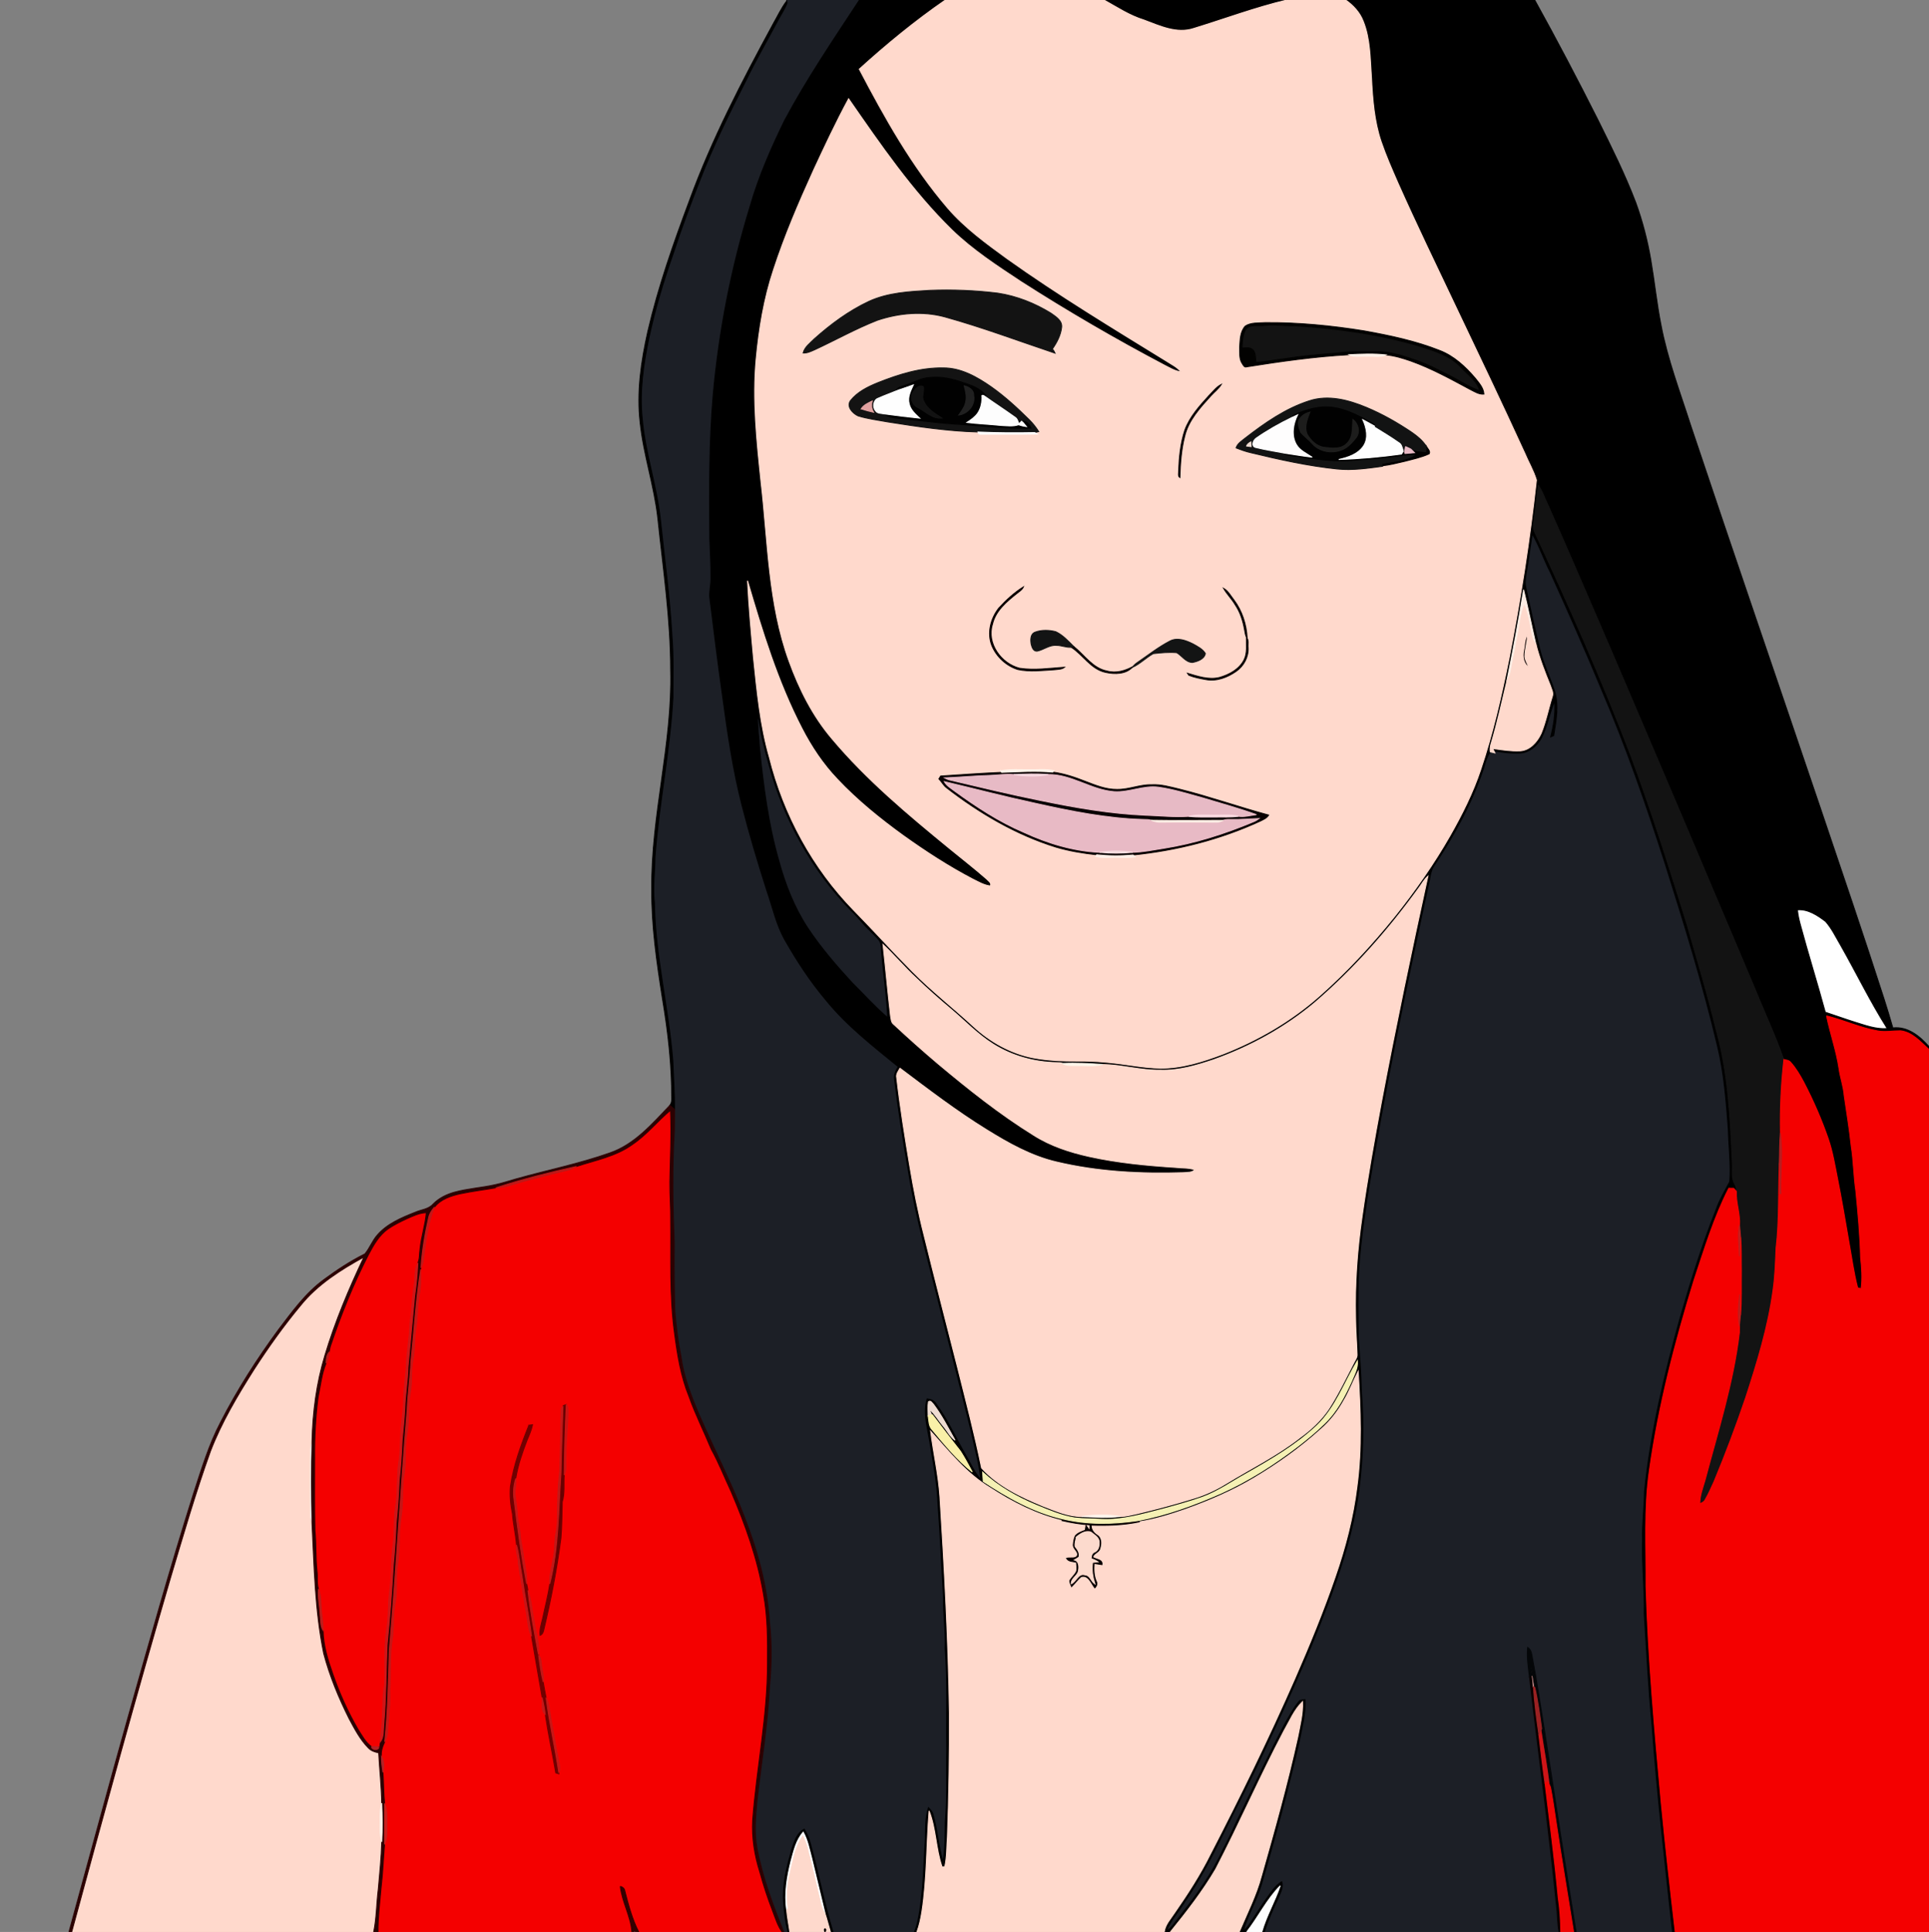 <?xml version="1.0" encoding="UTF-8"?>
<!DOCTYPE svg  PUBLIC '-//W3C//DTD SVG 1.1//EN'  'http://www.w3.org/Graphics/SVG/1.1/DTD/svg11.dtd'>
<svg enable-background="new 0 0 1278 1280" version="1.1" viewBox="0 0 1278 1280" xml:space="preserve" xmlns="http://www.w3.org/2000/svg">
<rect x="0" y="0" width="1278" height="1280" fill="#808080" stroke="none"/>
<g stroke-width=".594">
	<path d="m1190.8 602.78c6.98-0.58 13.35 3.68 18.67 7.75 4.16 4.72 6.85 10.51 10.04 15.89 10.38 18.28 19.55 37.26 30.8 55.04-7.51 0.58-14.64-2.18-21.68-4.33-6.51-2.04-12.91-4.39-19.38-6.5-5.29-19.48-11.35-38.75-16.6-58.25-0.84-3.15-1.57-6.35-1.85-9.6z" fill="#fff" stroke="#fff"/>
	<path d="m205.34 970c0.1-5.11-0.8-10.46 1.4-15.27-0.55 17.9-0.41 35.81-0.05 53.72-1.95-2.4-1.39-5.6-1.41-8.44 0.13-10.01 0.01-20.01 0.06-30.01z" fill="#fff" stroke="#fff"/>
	<path d="m521.12 0h48.27c-17.15 26.17-34.8 52.11-49.55 79.74-9.01 18.45-17.29 37.35-22.94 57.13-12.49 40.79-20.71 82.88-24.46 125.37-2.72 31.52-2.4 63.18-2.2 94.79 0.38 8.99 0.85 17.99 0.76 27-0.06 3.95-1.11 7.85-0.78 11.82 2.75 22.11 5.46 44.24 8.61 66.3 3.22 23.92 6.74 47.86 12.71 71.28 4.86 19.06 10.49 37.91 16.49 56.64 3.85 11.01 6.22 22.65 12.06 32.87 7.94 13.97 16.83 27.47 27.2 39.77 13.72 16.92 31.05 30.32 47.82 44.04-1.64 2.48-3.01 5.35-2.46 8.42 2.53 21.02 5.87 41.94 9.51 62.8 4.86 30.17 13.47 59.54 20.75 89.18 6.87 26.86 13.75 53.71 20.35 80.64 2.31 10.82 5.41 21.51 6.56 32.55-4.31-4.77-6.73-10.79-10-16.24-6.6-11.38-11.96-23.55-19.77-34.19-1.25-2.09-3.57-2.83-5.84-3.1-2.62 8.81-0.07 18 1.47 26.76 2.36 14.07 5.14 28.14 5.71 42.43 1.58 20.98 2.44 42 3.68 62.99-0.24 11.04 1.57 21.99 1.09 33.03 1.69 22.29 0.73 44.66 1.05 66.99-0.32 15.97 0.47 31.98-0.95 47.92-0.19 8.86 0.04 17.79-1.52 26.57-3.04-10.35-3.62-21.31-6.68-31.67-0.45-1.73-1.81-2.94-2.95-4.19-2.14 6.58-1.93 13.54-2.03 20.37-1.23 18.06-1.23 36.3-4.87 54.11-0.58 2.68-1.35 5.32-2.35 7.88h-54c-5.87-19.39-9.68-39.33-15.03-58.85-0.86-3.27-2.27-6.35-3.97-9.24-5.32 2.81-6.82 9.04-8.57 14.3-3.07 10.99-5.97 22.31-5.19 33.84 0.44 6.7 1.22 13.44 2.98 19.95h-2.84c-7.27-18.02-14.13-36.37-17.69-55.53-1.98-10.22-0.95-20.63-0.04-30.9 2.79-25.52 7.18-50.87 8.34-76.55 1.32-13.98 1.57-28.09-0.02-42.05-1.46-24.14-7.94-47.67-16.72-70.1-8.71-22.96-20.03-44.78-29.81-67.28-5.26-12.47-10.27-25.24-12.12-38.73-2-10.18-3.28-20.48-4.12-30.81-0.33-14.69-0.59-29.37-0.36-44.06-0.98-24.96-1.44-49.99 0.08-74.94 0.09-4.68 0.11-9.35 0.11-14.02 0.06-10.73-0.72-21.41-1.12-32.11-2.75-35.09-11.64-69.53-12.21-104.82-1.18-10.05 0.33-20.09 0.39-30.15 2.61-35.45 10-70.41 11.9-105.93-0.04-13.66 0.49-27.37-0.68-41-1.41-25.69-4.96-51.2-7.63-76.77-2.42-22.62-10.11-44.31-12.06-66.99-1.83-17.86 0.76-35.83 4.44-53.29 4.06-19.24 9.81-38.08 16.32-56.62 5.22-16.08 11.18-31.92 17.34-47.66 8.76-22.77 19.67-44.61 30.63-66.38 6.7-13.78 14.39-27.02 21.55-40.55 1.91-3.54 4.22-6.9 5.63-10.7-0.05-0.36-0.14-1.06-0.18-1.42l-0.09-0.64z" fill="#1C1F26" stroke="#1C1F26"/>
	<path d="m1015.1 353.69c4.75 8.03 7.64 16.99 11.91 25.28 11.79 26.07 23.43 52.21 34.36 78.65 15.87 37.09 29.13 75.22 41.49 113.59 12.74 40.33 25.28 80.79 35.01 121.97 4.36 17.95 5.71 36.42 7.13 54.78 0.24 11.64 1.84 23.31 0.96 34.94-3.08 5.97-6.69 11.72-8.89 18.14-9.26 23.26-16.72 47.18-23.72 71.2-10.63 38.04-19.88 76.66-23.87 116.03-0.12 10.6-1.6 21.12-1.27 31.73-0.57 16.39 1.47 32.69 1.09 49.08 1.63 24.57 2.74 49.18 5.15 73.7 3.34 45.84 8.62 91.53 13.58 137.22h-63.81c-7.12-43.53-13.8-87.13-20.51-130.73-2.9-17.7-5.43-35.47-8.87-53.07-0.26-1.92-1.06-3.66-2.73-4.7-0.68 6.5 0.43 12.98 1.17 19.43 5.85 50.72 12.87 101.3 17.91 152.11 0.78 5.63 0.52 11.38 1.69 16.96h-195.22c2.4-7.66 5.62-15 9.05-22.25 1.4-3.5 3.79-7.17 2.42-11.05-4.44 2.7-7.13 7.23-10.13 11.31-2.68 3.7-5.09 7.6-7.62 11.4-2.38 3.48-4.31 7.39-7.74 9.99 3.08-10.81 9.13-20.54 12.21-31.39 9.09-31.15 17.58-62.49 24.89-94.11 1.73-9.18 4.41-18.37 3.91-27.79-1.45 0.22-3.28-0.12-4.2 1.3-3.67 4.5-6.34 9.72-9.24 14.73-10.03 18.92-19.07 38.34-28.47 57.58-4.26 8.47-7.87 17.24-12.45 25.55-7.25 16.12-17.73 30.51-28.62 44.34-2.78 3.39-4.94 7.5-8.86 9.76 2.62-6.98 7.92-12.46 11.71-18.79 10.71-15.27 19.15-31.94 27.39-48.62 8.23-16.72 16.94-33.21 24.78-50.12 17.72-37.48 34.91-75.32 48.63-114.48 6.73-19.5 12.28-39.48 14.96-59.97 2.76-21.65 3.5-43.59 1.65-65.34-0.22-12.03-1.18-24.03-2.05-36.02-0.05-9.34-0.27-18.68-0.14-28.02-0.15-21.82 2.93-43.49 6.11-65.03 11.35-70.65 26.16-140.69 41.32-210.6 0.52-2.92 1.05-5.94 2.69-8.48 13.45-20.21 25.32-41.72 33.01-64.82 1.08-3.79 2.14-7.65 4.41-10.95 0.78 0.19 2.33 0.56 3.11 0.74-0.19-0.38-0.56-1.14-0.75-1.52 5.69 1.2 11.54 1.91 17.36 1.6 6.09-0.29 11.18-4.68 14.08-9.79 4.07-7.73 5.38-16.57 8.83-24.57 0.71 7.97-0.65 15.93-2.58 23.64 0.5-0.22 1.51-0.65 2.02-0.87 1.58-9.92 3.67-20.39 0.34-30.2-3.06-9.16-7.42-17.89-9.65-27.33-3.31-13.56-6.29-27.2-9.23-40.84-0.89-4.06 0.27-8.15 0.84-12.16 1.28-7.7 2.24-15.44 3.45-23.14z" fill="#1C1F26" stroke="#1C1F26"/>
	<path d="m501.94 476.17 0.8 0.01c1.25 10.89 4.29 21.46 7.15 32.02 9.76 35.21 28.03 68.17 53.4 94.52 4.44 3.92 7.81 8.85 12.1 12.93 2.31 2.36 4.79 4.59 6.9 7.15 1.83 2.29 1.5 5.43 1.79 8.18 1.14 14.43 3.47 28.81 4.02 43.27-8.33-7.07-15.62-15.29-23.4-22.96-10.6-11.51-20.87-23.4-29.53-36.46-9.01-13.67-14.99-29.07-19.26-44.8-7-24.44-10.18-49.77-12.78-74.99-0.28-6.3-1.22-12.56-1.19-18.87z" fill="#1C1F26" stroke="#1C1F26"/>
	<path d="m569.39 0h56.97c-20.1 13.87-39 29.39-57.07 45.8 16.94 32.26 34.87 64.45 58.72 92.21 11.36 13.11 25.49 23.37 39.44 33.51 34.02 24.22 69.79 45.83 105.33 67.72 3.32 2.21 7.15 3.91 9.64 7.15-4.08-0.48-7.57-2.75-11.16-4.53-32.38-17.07-64.05-35.5-94.86-55.25-15.89-10.5-32-20.98-45.73-34.3-26.46-25.88-47.43-56.6-68.44-86.88-8.41 15.52-15.88 31.53-23.31 47.54-9.74 21.46-19.05 43.17-26.37 65.59-6.42 19.19-9.69 39.28-11.59 59.38-2.53 27.07 0.4 54.22 3.2 81.15 4.64 39.85 4.75 80.92 18.64 119.07 6.7 18.51 15.69 36.42 28.55 51.46 22.84 27.17 50.22 50.02 77.59 72.44 8.22 6.75 16.64 13.26 24.65 20.28 1.15 1.3 3.54 2.58 2.53 4.66-4.17-0.45-7.83-2.68-11.52-4.47-16.12-8.42-31.4-18.37-46.18-28.93-15.53-11.25-30.51-23.38-43.67-37.36-9.48-9.91-17.14-21.41-23.41-33.58-16.06-30.99-26.32-64.53-36.09-97.9 0.8 17.05 2.42 34.08 3.94 51.09 2.32 22.22 4.39 44.64 10.62 66.18 9.47 37.81 28.68 73.27 55.96 101.2 13.07 13.3 25.54 27.18 38.7 40.4 12.79 12.93 27.16 24.12 40.51 36.46 11.03 10.17 24.59 17.82 39.39 20.73 9.75 1.84 19.72 2.26 29.63 2.19 12.04-0.16 24.06 1.1 35.96 2.91 6.31 0.9 12.66 1.72 19.04 1.83 14.28-0.01 28.08-4.44 41.3-9.44 23.38-9.16 45.42-22.03 64.21-38.74 18.04-16.01 34.45-33.78 49.58-52.54 13.45-16.88 25.89-34.61 36.6-53.36 7.96-13.99 15.23-28.45 20.32-43.75 8.17-24.16 13.8-49.08 18.86-74.05 7.59-38.98 13.77-78.28 18.05-117.76-1.88-6.31-5.33-12.07-7.86-18.14-14.82-32.35-30.13-64.48-45.46-96.59-13.01-27.4-26.23-54.7-38.55-82.41-3.89-8.92-7.83-17.84-10.97-27.05-4.61-13.63-5.7-28.11-6.42-42.39-0.93-12.6-0.71-25.68-5.54-37.59-2.24-5.78-6.58-10.42-11.59-13.94h125.24c14.49 26.16 28.4 52.64 41.85 79.35 8.92 18.05 17.95 36.09 25.12 54.93 4.48 12.36 7.78 25.14 9.98 38.11 2.45 14.32 3.9 28.8 6.74 43.05 4.33 22.75 12.62 44.45 19.65 66.44 28.39 85 57.56 169.72 86.29 254.6 14.09 41.7 28.31 83.36 41.79 125.26 2.03 6.4 4.03 12.82 5.85 19.29 9.84-1.16 17.88 5.5 23.96 12.39v1.96c-5.61-5.03-11-11.58-18.98-12.45-5-0.03-10.03 1.01-15 0.09-11.67-2.04-22.51-7.13-33.95-9.97 2.4 11.72 6.49 23.06 8.26 34.92 0.82 6.05 2.98 11.84 3.45 17.95 1.6 11.12 3.47 22.21 4.64 33.39 1.59 9.86 1.58 19.88 3.07 29.75 1.41 14.6 2.79 29.22 3.14 43.9 0.7 6.93 1.32 13.93 0.34 20.87-0.56-0.14-1.69-0.44-2.25-0.58-2.65-10.18-3.99-20.63-5.88-30.97-2.39-13.87-4.73-27.75-7.48-41.56-1.75-8.75-3.17-17.62-6.08-26.08-4.46-12.94-9.95-25.51-16.27-37.64-2.5-4.67-5.18-9.31-8.74-13.23-1.07-1.4-2.95-1.37-4.47-1.81-5.75-16.34-13.11-32.07-19.63-48.12-31.72-75.17-63.59-150.27-95.72-225.28-13.62-31.39-27-62.87-40.92-94.13-2.1-4.27-3.57-8.88-6.3-12.82-1.2 7.34-1.63 14.77-2.81 22.11-0.36 2.85-1.02 5.9 0.27 8.63 22.8 48.95 44.78 98.33 63.99 148.82 13.61 36.56 25.36 73.79 36.93 111.04 6.72 23.48 13.82 46.86 19.54 70.61 7.98 28.68 9.25 58.61 10.58 88.18 0.24 4.55-0.9 9.56 1.68 13.66 0.89 1.4 1.05 3.05 0.94 4.69-0.45-0.51-1.36-1.53-1.81-2.05-1.08-0.01-2.15-0.02-3.21-0.02-9.96 19.41-16.2 40.44-23.1 61.06-12.65 41.09-23.46 82.89-29.48 125.51-3.72 25.54-2.07 51.42-2.27 77.14 1.4 48.15 5.74 96.16 10.12 144.12 2.76 28.33 5.92 56.62 9.23 84.89h-1.78c-4.96-45.69-10.24-91.38-13.58-137.22-2.41-24.52-3.52-49.13-5.15-73.7 0.38-16.39-1.66-32.69-1.09-49.08-0.33-10.61 1.15-21.13 1.27-31.73 3.99-39.37 13.24-77.99 23.87-116.03 7-24.02 14.46-47.94 23.72-71.2 2.2-6.42 5.81-12.17 8.89-18.14 0.88-11.63-0.72-23.3-0.96-34.94-1.42-18.36-2.77-36.83-7.13-54.78-9.73-41.18-22.27-81.64-35.01-121.97-12.36-38.37-25.62-76.5-41.49-113.59-10.93-26.44-22.57-52.58-34.36-78.65-4.27-8.29-7.16-17.25-11.91-25.28-1.21 7.7-2.17 15.44-3.45 23.14-0.57 4.01-1.73 8.1-0.84 12.16 2.94 13.64 5.92 27.28 9.23 40.84 2.23 9.44 6.59 18.17 9.65 27.33 3.33 9.81 1.24 20.28-0.34 30.2-0.51 0.22-1.52 0.65-2.02 0.87 1.93-7.71 3.29-15.67 2.58-23.64-3.45 8-4.76 16.84-8.83 24.57-2.9 5.11-7.99 9.5-14.08 9.79-5.82 0.31-11.67-0.4-17.36-1.6-0.2-0.36-0.59-1.08-0.79-1.44 6 0.87 12.05 1.86 18.14 1.59 6.58-0.34 11.37-5.93 13.99-11.49 3.26-7.94 4.85-16.42 7.44-24.57 0.98-2.54-0.71-5.06-1.39-7.46-3.64-8.86-7.07-17.81-9.45-27.1-2.8-12.03-5.2-24.17-8.16-36.16-3.17 20.15-7.02 40.18-11.05 60.17-3.34 13.75-6.29 27.61-10.37 41.18-0.66 1.95-1.01 4-0.72 6.06-2.27 3.3-3.33 7.16-4.41 10.95-7.69 23.1-19.56 44.61-33.01 64.82-1.64 2.54-2.17 5.56-2.69 8.48-15.16 69.91-29.97 139.95-41.32 210.6-3.18 21.54-6.26 43.21-6.11 65.03-0.13 9.34 0.09 18.68 0.14 28.02 0.87 11.99 1.83 23.99 2.05 36.02 1.85 21.75 1.11 43.69-1.65 65.34-2.68 20.49-8.23 40.47-14.96 59.97-13.72 39.16-30.91 77-48.63 114.48-7.84 16.91-16.55 33.4-24.78 50.12-8.24 16.68-16.68 33.35-27.39 48.62-3.79 6.33-9.09 11.81-11.71 18.79 3.92-2.26 6.08-6.37 8.86-9.76 10.89-13.83 21.37-28.22 28.62-44.34 4.58-8.31 8.19-17.08 12.45-25.55 9.4-19.24 18.44-38.66 28.47-57.58 2.9-5.01 5.57-10.23 9.24-14.73 0.92-1.42 2.75-1.08 4.2-1.3 0.5 9.42-2.18 18.61-3.91 27.79-7.31 31.62-15.8 62.96-24.89 94.11-3.08 10.85-9.13 20.58-12.21 31.39 3.43-2.6 5.36-6.51 7.74-9.99 2.53-3.8 4.94-7.7 7.62-11.4 3-4.08 5.69-8.61 10.13-11.31 1.37 3.88-1.02 7.55-2.42 11.05-3.43 7.25-6.65 14.59-9.05 22.25h-1.69c3.02-10.61 8.67-20.2 12.2-30.6-8.92 8.99-14.46 20.68-22.24 30.6h-4.94c5.2-12.28 11.28-24.28 14.75-37.22 8.7-30.49 17.2-61.06 24.06-92.03 1.47-7.72 3.56-15.46 3.16-23.38-5.57 5.36-8.52 12.71-12.32 19.3-15.89 30.17-29.5 61.47-45.25 91.71-8.67 14.76-19.25 28.33-30.01 41.62h-4.07c0.68-5.01 4.32-8.7 6.94-12.77 8.71-12.57 17.03-25.45 23.82-39.17 19.59-37.94 38.37-76.31 55.55-115.4 9.77-22.36 19.08-44.94 27.01-68.02 6.73-19.35 11.88-39.29 14.39-59.65 3.43-25.37 2.32-51.05 0.8-76.52-3.34 6.53-5.88 13.47-9.69 19.77-3.94 7.07-9 13.51-15.13 18.81-13.66 12.31-28.7 23.04-44.51 32.4-14.32 8.51-29.72 15.06-45.38 20.67-9.93 3.45-20.04 6.57-30.45 8.19l-0.9-0.8c19.18-3.65 37.59-10.38 55.39-18.27 18.17-8.22 35.07-19.04 50.88-31.15 5.96-4.67 11.88-9.44 17.26-14.78 8.15-7.72 13.45-17.85 18.05-27.95 1.82-4.45 4.49-8.87 3.97-13.86-8.67 14.45-14.4 31.1-26.82 43.02-13.88 13.01-30.46 22.63-46.92 31.96-9.71 5.36-18.83 11.93-29.36 15.65-8.56 2.99-17.32 5.39-26.06 7.77-13.17 3.35-26.47 7.38-40.22 6.72-5.95-0.38-11.94-0.25-17.87-0.93-8.86-1.39-17.15-5.01-25.39-8.38-12.95-5.39-25.35-12.38-35.69-21.94 0.11 2.03 0.27 4.08 0.4 6.13 16.2 10.63 33.4 20.44 52.47 24.79l-0.31 1.17c-17.04-4.07-32.83-12.12-47.44-21.63-15.78-9.5-27.43-24.1-39.57-37.62 1.82 14.58 5.22 28.97 6.17 43.68 2.99 47.65 5.58 95.36 6.27 143.11 0.12 27.35-0.33 54.7-1.31 82.04-0.54 6.6-0.28 13.32-1.78 19.81-0.43 0.03-1.29 0.09-1.72 0.12-4.22-12.05-3.95-25.31-8.64-37.2-1.82 22.3-1.35 44.81-4.8 66.97-0.73 4.49-1.68 8.97-3.25 13.26h-1.63c1-2.56 1.77-5.2 2.35-7.88 3.64-17.81 3.64-36.05 4.87-54.11 0.1-6.83-0.11-13.79 2.03-20.37 1.14 1.25 2.5 2.46 2.95 4.19 3.06 10.36 3.64 21.32 6.68 31.67 1.56-8.78 1.33-17.71 1.52-26.57 1.42-15.94 0.63-31.95 0.95-47.92-0.32-22.33 0.64-44.7-1.05-66.99 0.48-11.04-1.33-21.99-1.09-33.03-1.24-20.99-2.1-42.01-3.68-62.99-0.57-14.29-3.35-28.36-5.71-42.43-1.54-8.76-4.09-17.95-1.47-26.76 2.27 0.27 4.59 1.01 5.84 3.1 7.81 10.64 13.17 22.81 19.77 34.19 3.27 5.45 5.69 11.47 10 16.24-1.15-11.04-4.25-21.73-6.56-32.55-6.6-26.93-13.48-53.78-20.35-80.64-7.28-29.64-15.89-59.01-20.75-89.18-3.64-20.86-6.98-41.78-9.51-62.8-0.55-3.07 0.82-5.94 2.46-8.42-16.77-13.72-34.1-27.12-47.82-44.04-10.37-12.3-19.26-25.8-27.2-39.77-5.84-10.22-8.21-21.86-12.06-32.87-6-18.73-11.63-37.58-16.49-56.64-5.97-23.42-9.49-47.36-12.71-71.28-3.15-22.06-5.86-44.19-8.61-66.3-0.33-3.97 0.72-7.87 0.78-11.82 0.09-9.01-0.38-18.01-0.76-27-0.2-31.61-0.52-63.27 2.2-94.79 3.75-42.49 11.97-84.58 24.46-125.37 5.65-19.78 13.93-38.68 22.94-57.13 14.75-27.63 32.4-53.57 49.55-79.74m-67.45 476.17c-0.03 6.31 0.91 12.57 1.19 18.87 2.6 25.22 5.78 50.55 12.78 74.99 4.27 15.73 10.25 31.13 19.26 44.8 8.66 13.06 18.93 24.95 29.53 36.46 7.78 7.67 15.07 15.89 23.4 22.96-0.55-14.46-2.88-28.84-4.02-43.27-0.29-2.75 0.04-5.89-1.79-8.18-2.11-2.56-4.59-4.79-6.9-7.15-4.29-4.08-7.66-9.01-12.1-12.93-25.37-26.35-43.64-59.31-53.4-94.52-2.86-10.56-5.9-21.13-7.15-32.02l-0.8-0.01m437.78 112.57c-19.97 27.56-42.68 53.28-68.51 75.49-19.78 16.62-42.78 29.24-67.08 37.89-11.32 3.81-23.06 7.32-35.13 6.92-12.98 0.28-25.68-3.56-38.6-3.8-8.79-0.58-17.63-1.13-26.42-0.66-1.21-0.63-2.62-0.47-3.9-0.55-14.74-0.27-29.49-4.32-42.01-12.18-10.3-6.41-18.66-15.31-27.88-23.09-7.96-6.65-15.74-13.53-23.2-20.74-7.68-7.08-14.4-15.13-22-22.27 1.76 15.72 3.16 31.47 4.98 47.18 0.4 2.02 0.34 4.49 2.22 5.82 9.52 8.88 19.25 17.54 29.18 25.95 20.25 16.96 40.97 33.5 63.45 47.43 11.18 7.11 23.93 11.27 36.79 14.12 18.88 4.17 38.19 5.99 57.46 7.23 4.15 0.52 8.47 0.1 12.48 1.53-1.9 2.11-4.97 1.64-7.5 1.94-28.09 0.89-56.5-0.54-83.92-7.04-16.82-3.89-32.02-12.45-46.56-21.47-19.96-12.32-38.61-26.61-57.32-40.69-1.07 1.94-2.73 3.9-2.17 6.28 2.25 19.53 5.37 38.95 8.62 58.34 2.56 15.54 5.64 30.99 9.54 46.25 7.21 29.32 14.86 58.53 22.27 87.81 5.49 22 11.24 43.97 15.8 66.19 10.93 12.02 26.04 19.16 40.82 25.27 8.18 3.16 16.56 6.84 25.46 6.92 8.58 0.36 17.25 1.06 25.8-0.07 3.56 0.04 7.04-1.05 10.52-1.73 12.95-3.09 25.83-6.5 38.54-10.48 7.25-2.22 14.15-5.47 20.61-9.42 16.51-10.12 34.06-18.69 49.33-30.71 7.3-5.31 14.01-11.54 19.04-19.08 6.26-9.72 11.2-20.2 16.55-30.42 0.89-1.87 2.41-3.63 2.12-5.83-0.25-8.02-0.94-16.03-0.99-24.05-0.55-22.41 1.11-44.82 4.32-66.99 3.63-25.6 8.19-51.06 12.94-76.47 9.42-49.85 19.84-99.5 30.67-149.06-2.68 2.26-4.2 5.51-6.32 8.24m251.12 14.04c0.28 3.25 1.01 6.45 1.85 9.6 5.25 19.5 11.31 38.77 16.6 58.25 6.47 2.11 12.87 4.46 19.38 6.5 7.04 2.15 14.17 4.91 21.68 4.33-11.25-17.78-20.42-36.76-30.8-55.04-3.19-5.38-5.88-11.17-10.04-15.89-5.32-4.07-11.69-8.33-18.67-7.75m-575.76 326.03c-0.5 3.06-0.21 6.18-0.15 9.27 0.54 3.16 0.27 6.86 2.75 9.29 8.22 9.83 16.48 19.89 26.51 27.92-2.5-4.63-4.98-9.29-7.81-13.72-6.32-7.95-12.48-16.02-18.59-24.13l-0.54-0.03c-0.55-1.24-1.03-2.48-1.43-3.75 3.64 3.25 6.06 7.59 9.19 11.31 2.61 3.04 4.39 6.89 7.74 9.24-4.52-8.04-8.71-16.35-14.26-23.75-0.87-0.84-2.03-3.03-3.41-1.65z" stroke="#000"/>
	<path d="m731.43 0h121.14c-20.91 4.98-41.06 12.52-61.58 18.81-11.32 3.8-22.69-1.65-33.16-5.57-9.49-2.92-17.81-8.45-26.4-13.24z" stroke="#000"/>
	<path d="m512.11 16.07c2.97-5.17 5.47-10.66 9.1-15.43 0.04 0.36 0.13 1.06 0.18 1.42-1.41 3.8-3.72 7.16-5.63 10.7-7.16 13.53-14.85 26.77-21.55 40.55-10.96 21.77-21.87 43.61-30.63 66.38-6.16 15.74-12.12 31.58-17.34 47.66-6.51 18.54-12.26 37.38-16.32 56.62-3.68 17.46-6.27 35.43-4.44 53.29 1.95 22.68 9.64 44.37 12.06 66.99 2.67 25.57 6.22 51.08 7.63 76.77 1.17 13.63 0.64 27.34 0.68 41-1.9 35.52-9.29 70.48-11.9 105.93-0.06 10.06-1.57 20.1-0.39 30.15 0.57 35.29 9.46 69.73 12.21 104.82 0.4 10.7 1.18 21.38 1.12 32.11-1.03-0.91-2.06-1.81-3.07-2.69 0.96-1.22 1.26-2.75 1.2-4.28 0.12-22.17-2.43-44.26-6.08-66.11-3.8-24.14-7.36-48.45-7.14-72.95-0.52-48.7 13.79-96.27 12.53-145-0.02-33.75-5-67.18-8.5-100.67-2.38-21.37-9.48-41.9-11.71-63.28-2.38-20.33 0.66-40.83 5.13-60.66 6.87-29.53 16.95-58.19 27.55-86.55 14.78-40.54 34.77-78.91 55.31-116.77z" stroke="#000"/>
	<path d="m524.29 1226.2c1.75-5.26 3.25-11.49 8.57-14.3 1.7 2.89 3.11 5.97 3.97 9.24 5.35 19.52 9.16 39.46 15.03 58.85h-1.7c-1.24-4.06-2.18-8.19-3.54-12.2-2.92-12.26-5.91-24.5-8.85-36.76-1.58-5.79-2.63-11.84-5.61-17.13-4.72 5.31-6.25 12.46-8.1 19.12-2.64 10.57-4.49 21.54-2.89 32.44 0.42 4.88 1.44 9.68 2.08 14.53h-1.17c-1.76-6.51-2.54-13.25-2.98-19.95-0.78-11.53 2.12-22.85 5.19-33.84z" stroke="#000"/>
	<path d="m626.36 0h105.07c8.59 4.79 16.91 10.32 26.4 13.24 10.47 3.92 21.84 9.37 33.16 5.57 20.52-6.29 40.67-13.83 61.58-18.81h38.96c5.01 3.52 9.35 8.16 11.59 13.94 4.83 11.91 4.61 24.99 5.54 37.59 0.72 14.28 1.81 28.76 6.42 42.39 3.14 9.21 7.08 18.13 10.97 27.05 12.32 27.71 25.54 55.01 38.55 82.41 15.33 32.11 30.64 64.24 45.46 96.59 2.53 6.07 5.98 11.83 7.86 18.14-4.28 39.48-10.46 78.78-18.05 117.76-5.06 24.97-10.69 49.89-18.86 74.05-5.09 15.3-12.36 29.76-20.32 43.75-10.71 18.75-23.15 36.48-36.6 53.36-15.13 18.76-31.54 36.53-49.58 52.54-18.79 16.71-40.83 29.58-64.21 38.74-13.22 5-27.02 9.43-41.3 9.44-6.38-0.11-12.73-0.93-19.04-1.83-11.9-1.81-23.92-3.07-35.96-2.91-9.91 0.07-19.88-0.35-29.63-2.19-14.8-2.91-28.36-10.56-39.39-20.73-13.35-12.34-27.72-23.53-40.51-36.46-13.16-13.22-25.63-27.1-38.7-40.4-27.28-27.93-46.49-63.39-55.96-101.2-6.23-21.54-8.3-43.96-10.62-66.18-1.52-17.01-3.14-34.04-3.94-51.09 9.77 33.37 20.03 66.91 36.09 97.9 6.27 12.17 13.93 23.67 23.41 33.58 13.16 13.98 28.14 26.11 43.67 37.36 14.78 10.56 30.06 20.51 46.18 28.93 3.69 1.79 7.35 4.02 11.52 4.47 1.01-2.08-1.38-3.36-2.53-4.66-8.01-7.02-16.43-13.53-24.65-20.28-27.37-22.42-54.75-45.27-77.59-72.44-12.86-15.04-21.85-32.95-28.55-51.46-13.89-38.15-14-79.22-18.64-119.07-2.8-26.93-5.73-54.08-3.2-81.15 1.9-20.1 5.17-40.19 11.59-59.38 7.32-22.42 16.63-44.13 26.37-65.59 7.43-16.01 14.9-32.02 23.31-47.54 21.01 30.28 41.98 61 68.44 86.88 13.73 13.32 29.84 23.8 45.73 34.3 30.81 19.75 62.48 38.18 94.86 55.25 3.59 1.78 7.08 4.05 11.16 4.53-2.49-3.24-6.32-4.94-9.64-7.15-35.54-21.89-71.31-43.5-105.33-67.72-13.95-10.14-28.08-20.4-39.44-33.51-23.85-27.76-41.78-59.95-58.72-92.21 18.07-16.41 36.97-31.93 57.07-45.8m-50.67 199.67c-13.31 6.24-25.27 15.08-36.2 24.85-2.79 2.82-6.38 5.34-7.41 9.38 2.72 0.17 5.2-1.1 7.63-2.15 13.89-6.43 27.29-13.96 41.56-19.55 14.3-4.8 30.07-6.22 44.74-2.22 24.69 6.86 48.71 15.89 72.98 24.03-0.46-1.01-0.95-2.01-1.79-2.75 2.98-4.23 5.53-9.07 6.15-14.27 0.6-4.52-3.81-7.14-6.94-9.4-10.74-6.68-22.8-11.45-35.33-13.35-14.94-1.86-30.05-2.45-45.1-1.87-13.62 0.8-27.71 1.51-40.29 7.3m249.35 16.36c-3.42 3.69-3.45 9.16-3.74 13.91 0.15 3.64-0.48 7.75 1.7 10.94 0.69 1.04 1.41 2.8 3.04 2.15 22.45-3.55 45.02-6.76 67.73-8.02 3.38 1.89 7.51 0.74 11.22 1.05 4.41-0.33 9.16 0.99 13.33-0.92 5.67 0.53 11.16 2.22 16.52 4.09 13.66 4.9 26.4 11.93 39.15 18.78 2.88 1.43 5.75 3.4 9.14 3.12-0.27-4.22-3.28-7.42-5.75-10.57-6.51-7.61-14.13-14.74-23.64-18.37-16.03-6.35-33-9.89-49.91-12.95-21.75-3.5-43.77-5.67-65.8-5.46-4.33 0.35-9.2-0.23-12.99 2.25m-243.47 37.53c-6.72 2.73-13.58 6.11-18.16 11.92-2.75 3.99 1.51 8.42 5.03 10.06 6.42 2 13.15 2.81 19.76 4.03 19.77 3.13 39.64 6.12 59.67 6.65 0.26 1.15 0.97 1.64 2.13 1.49 12.39-0.07 24.78 0.14 37.17-0.14-0.41-0.25-1.22-0.74-1.62-0.98 0.66-0.16 1.97-0.48 2.63-0.64-1.81-2.84-3.89-5.5-6.29-7.86-7.89-7.81-16.1-15.37-25.18-21.79-9.37-6.53-19.99-12.6-31.75-12.54-15.01-0.31-29.59 4.32-43.39 9.8m219.44 8.48c-6.26 6.88-12.74 14.02-16.01 22.89-2.91 8.73-3.79 17.99-4.14 27.14 0.11 1.42-0.64 3.37 0.84 4.34 0.29-9.18 0.89-18.43 3.18-27.36 2.52-10.65 10.21-18.95 17.35-26.83 2.28-2.53 5.11-4.59 6.92-7.53-3.32 1.69-5.55 4.79-8.14 7.35m66.56 3.47c-15.75 5.02-29.52 14.64-42.47 24.66-2.3 1.94-5.22 3.55-6.18 6.59 3.22 1.27 6.49 2.46 9.89 3.22 18.82 4.55 37.79 8.76 57.07 10.77 10.09 1.03 20.17-0.44 30.15-1.8l-0.2-0.42c5.01-0.34 9.88-1.82 14.79-2.87 5.47-1.44 11.07-2.62 16.24-4.97 1.03-1.83-1.18-3.62-1.99-5.14-2.38-3.69-5.85-6.57-9.43-9.04-9.56-6.46-19.63-12.21-30.3-16.64-11.72-4.88-25.07-8.43-37.57-4.36m-205.8 137.32c-5.44 6.86-8.02 16.66-4.61 25.01 3.06 7.4 9.58 13.35 17.21 15.75 8.11 1.71 16.43 0.6 24.6 0.11 2.15-0.3 4.54-0.17 6.31-1.64-9.9 0.7-19.91 2.18-29.81 0.69-12.22-3.11-21.98-16.59-17.92-29.23 2.04-8.78 9.18-14.8 15.91-20.15 1.66-1.37 3.7-2.49 4.61-4.56-6.1 3.79-11.44 8.75-16.3 14.02m148.84-13.07c2.2 3.9 5.5 7.04 7.75 10.92 3.41 5.02 5.18 10.91 6.23 16.84 0.42 1.78 0.4 3.81 1.69 5.28-0.47-9.03-3.34-18.05-8.8-25.32-2.13-2.69-3.79-5.98-6.87-7.72m-124.88 29.09c-3.16 1.24-3.04 5.11-2.59 7.9 0.51 1.97 1.36 4.81 3.91 4.68 4.42-0.87 8.19-4.27 12.9-3.82 3.3-0.04 6.47 1.51 9.76 1.21 7.89 5.06 12.99 14.53 22.68 16.63 6.08 1.37 13.85 1.37 18.2-3.81-5.2 2.83-11.19 4.63-17.09 2.98-9.58-1.81-15.06-10.65-22.2-16.36-3.61-3.58-7.17-7.55-11.84-9.73-4.44-1.17-9.39-1.32-13.73 0.32m140.05 3.43c-0.16 4.95 0.77 10.23-1.54 14.85-3.17 6.3-9.84 9.9-16.38 11.75-7.13 1.7-14.31-0.76-21.1-2.79 0.22 0.32 0.65 0.96 0.86 1.28 3.57 1.47 7.43 2.16 11.22 2.86 7.09 1.4 14.32-1.39 20.08-5.41 5.09-3.51 8.36-9.54 7.99-15.78-0.25-2.23 0.64-5-1.13-6.76m-50.88 2.55c-7.28 3.8-13.78 8.88-20.52 13.53-1.5 1.06-3.15 2.07-4.03 3.75 5.01-2.29 8.91-6.37 13.69-9.04 5.13-0.6 10.4-1.06 15.56-0.64 3.49 2.05 5.99 6.39 10.39 6.49 3.35-0.62 7.92-2.21 8.59-5.96-1.86-3.01-5.21-4.67-8.21-6.34-4.68-2.34-10.5-4.54-15.47-1.79m-112.01 85.89 0.73 1.02c-13.49 0.57-26.95 1.54-40.42 2.43-0.29 0.47-0.87 1.42-1.16 1.89 1.83 1.81 2.97 4.22 5.03 5.81 21.85 16.92 46.08 31.19 72.59 39.4 8.76 2.6 17.82 4.05 26.9 5.06l-0.76 1.07c4.63 1.32 9.46 0.49 14.2 0.62 4.07 0.1 8.16 0.34 12.21-0.25-0.39-0.33-1.19-0.98-1.59-1.31 29.09-2.96 57.81-10.21 84.4-22.47 2.01-1.02 4.26-1.92 5.49-3.95-19.83-5.35-39.23-12.25-59.18-17.21-6.02-1.43-12.09-3.23-18.34-2.89-7.82-0.2-15.2 3.27-23.01 3.1-7.24 0.08-14.06-2.7-20.7-5.25-7.04-2.77-14.27-5.24-21.8-6.23l0.73-0.99c-5.33-1.15-10.8-0.49-16.2-0.59-6.38 0.05-12.83-0.5-19.12 0.74z" fill="#FFD9CC" stroke="#FFD9CC"/>
	<path d="m939.72 588.74c2.12-2.73 3.64-5.98 6.32-8.24-10.83 49.56-21.25 99.21-30.67 149.06-4.75 25.41-9.31 50.87-12.94 76.47-3.21 22.17-4.87 44.58-4.32 66.99 0.05 8.02 0.74 16.03 0.99 24.05 0.29 2.2-1.23 3.96-2.12 5.83-5.35 10.22-10.29 20.7-16.55 30.42-5.03 7.54-11.74 13.77-19.04 19.08-15.27 12.02-32.82 20.59-49.33 30.71-6.46 3.95-13.36 7.2-20.61 9.42-12.71 3.98-25.59 7.39-38.54 10.48-3.48 0.68-6.96 1.77-10.52 1.73-8.5-1.42-17.31-1.25-25.8 0.07-8.9-0.08-17.28-3.76-25.46-6.92-14.78-6.11-29.89-13.25-40.82-25.27-4.56-22.22-10.31-44.19-15.8-66.19-7.41-29.28-15.06-58.49-22.27-87.81-3.9-15.26-6.98-30.71-9.54-46.25-3.25-19.39-6.37-38.81-8.62-58.34-0.56-2.38 1.1-4.34 2.17-6.28 18.71 14.08 37.36 28.37 57.32 40.69 14.54 9.02 29.74 17.58 46.56 21.47 27.42 6.5 55.83 7.93 83.92 7.04 2.53-0.3 5.6 0.17 7.5-1.94-4.01-1.43-8.33-1.01-12.48-1.53-19.27-1.24-38.58-3.06-57.46-7.23-12.86-2.85-25.61-7.01-36.79-14.12-22.48-13.93-43.2-30.47-63.45-47.43-9.93-8.41-19.66-17.07-29.18-25.95-1.88-1.33-1.82-3.8-2.22-5.82-1.82-15.71-3.22-31.46-4.98-47.18 7.6 7.14 14.32 15.19 22 22.27 7.46 7.21 15.24 14.09 23.2 20.74 9.22 7.78 17.58 16.68 27.88 23.09 12.52 7.86 27.27 11.91 42.01 12.18 1.28 0.08 2.69-0.08 3.9 0.55 2.68 1.76 5.95 1.39 9.01 1.43 5.81-0.09 11.71 0.77 17.41-0.77 12.92 0.24 25.62 4.08 38.6 3.8 12.07 0.4 23.81-3.11 35.13-6.92 24.3-8.65 47.3-21.27 67.08-37.89 25.83-22.21 48.54-47.93 68.51-75.49z" fill="#FFD9CC" stroke="#FFD9CC"/>
	<path d="m199.06 865.03c11.18-13.93 26.57-23.67 42.05-32.17-10.07 21.17-19.17 42.87-25.92 65.35-5.55 18.32-8.03 37.42-8.45 56.52-2.2 4.81-1.3 10.16-1.4 15.27-0.05 10 0.07 20-0.06 30.01 0.02 2.84-0.54 6.04 1.41 8.44 1.44 29.05 1.91 58.39 7.75 86.99 3.94 14.99 9.91 29.4 16.84 43.25 3.64 6.77 7.25 13.77 12.69 19.31 1.8 1.95 4.34 2.89 6.91 3.3 0.56 11.13 1.88 22.23 2.01 33.39-1.62 5.64-0.91 11.54-1.11 17.33-0.1 2.81 0.48 5.58 1.13 8.31-0.25 10.4-1.39 20.77-2.26 31.14-1.2 9.49-1.16 19.13-3.06 28.53h-200.08c21.26-78.46 42.7-156.88 65.54-234.9 8.37-28.02 16.51-56.13 26.41-83.66 7.35-19.14 17.92-36.84 28.84-54.12 9.47-14.64 19.6-28.88 30.76-42.29z" fill="#FFD9CC" stroke="#FFD9CC"/>
	<path d="m890.15 928.24c3.81-6.3 6.35-13.24 9.69-19.77 1.52 25.47 2.63 51.15-0.8 76.52-2.51 20.36-7.66 40.3-14.39 59.65-7.93 23.08-17.24 45.66-27.01 68.02-17.18 39.09-35.96 77.46-55.55 115.4-6.79 13.72-15.11 26.6-23.82 39.17-2.62 4.07-6.26 7.76-6.94 12.77h-163.84c1.57-4.29 2.52-8.77 3.25-13.26 3.45-22.16 2.98-44.67 4.8-66.97 4.69 11.89 4.42 25.15 8.64 37.2l1.72-0.12c1.5-6.49 1.24-13.21 1.78-19.81 0.98-27.34 1.43-54.69 1.31-82.04-0.69-47.75-3.28-95.46-6.27-143.11-0.95-14.71-4.35-29.1-6.17-43.68 12.14 13.52 23.79 28.12 39.57 37.62 14.61 9.51 30.4 17.56 47.44 21.63 6.11 1.4 12.32 2.47 18.6 2.82-0.04 1.31-0.08 2.63-0.12 3.97-0.91-1.17-1.73-2.36-2.55-3.56l-0.48 3.16c-2.33 0.91-4.88 1.72-6.58 3.68-0.82 1.72-1.12 3.64-1.31 5.53-0.52 2.73 2.79 4.29 2.86 6.84-0.51 3.4-5.04 1.88-7.39 2.52 1.3 2.37 4.3 2.05 6.57 2.64 0.15 1.92 0.58 3.9 0.13 5.84-0.99 2.43-3.19 4.08-4.54 6.3-0.1 1.43 0.74 2.68 1.22 4 2.12-2.13 3.91-4.57 6.16-6.57 5.04-1.56 6.76 4.36 9.23 7.42 1.14-1.2 1.87-2.75 0.95-4.31-1.69-3.77-1.73-7.89-1.43-11.93 1.72 0.29 3.45 0.6 5.19 0.85 0.63-3.55-4.06-3.35-6.12-4.88 0.38-2.55 3.58-3.06 4.55-5.26 1.06-3.07 1.53-7.29-1.6-9.33-2.42-1.55-4.04-3.77-4.01-6.73 10.62 0.37 21.35 0.03 31.79-2.15 10.41-1.62 20.52-4.74 30.45-8.19 15.66-5.61 31.06-12.16 45.38-20.67 15.81-9.36 30.85-20.09 44.51-32.4 6.13-5.3 11.19-11.74 15.13-18.81z" fill="#FFD9CC" stroke="#FFD9CC"/>
	<path d="m575.69 199.67c12.58-5.79 26.67-6.5 40.29-7.3 15.05-0.58 30.16 0.01 45.1 1.87 12.53 1.9 24.59 6.67 35.33 13.35 3.13 2.26 7.54 4.88 6.94 9.4-0.62 5.2-3.17 10.04-6.15 14.27 0.84 0.74 1.33 1.74 1.79 2.75-24.27-8.14-48.29-17.17-72.98-24.03-14.67-4-30.44-2.58-44.74 2.22-14.27 5.59-27.67 13.12-41.56 19.55-2.43 1.05-4.91 2.32-7.63 2.15 1.03-4.04 4.62-6.56 7.41-9.38 10.93-9.77 22.89-18.61 36.2-24.85z" fill="#131313" stroke="#131313"/>
	<path d="m838.05 215.63c6.65-0.89 13.28 0.51 19.95 0.23 27.82 1.79 55.66 5.51 82.45 13.49 9.94 3.15 20.61 6.33 27.8 14.37 4.4 4.68 10.46 8.77 12.09 15.28-8-2.96-15-7.98-22.71-11.55-5.82-2.93-11.61-6-17.79-8.15-8.97-3.14-18.19-6.53-27.84-6.23-8.69 0.16-17.42-0.45-26.04 0.85-11.81 0.92-23.61 1.94-35.32 3.8-6.19 0.69-12.31 2.11-18.54 2.37-0.42-2.75 0-6-1.94-8.24-1.91-2.01-4.86-1.38-7.29-1.22 0.2-4.19 0.37-8.61 2.38-12.39 3.12-3.71 8.58-2 12.8-2.61z" fill="#131313" stroke="#131313"/>
	<path d="m581.57 253.56c13.8-5.48 28.38-10.11 43.39-9.8 11.76-0.06 22.38 6.01 31.75 12.54 9.08 6.42 17.29 13.98 25.18 21.79 2.4 2.36 4.48 5.02 6.29 7.86-0.66 0.16-1.97 0.48-2.63 0.64-12.56 0.27-25.13 0.18-37.68-0.37-20.03-0.53-39.9-3.52-59.67-6.65-6.61-1.22-13.34-2.03-19.76-4.03-3.52-1.64-7.78-6.07-5.03-10.06 4.58-5.81 11.44-9.19 18.16-11.92m17.8 1.79c-1.93 0.79-4.43 0.98-5.4 3.11l1.34-0.05c-4.48 1.84-9.05 3.48-13.48 5.44-3.22 1.06-3.92 5.83-1.83 8.24 1.2 2 3.85 1.71 5.84 2.15 2.71 2.46 6.52 2.5 9.95 3.02 12.08 1.11 24.1 2.88 36.22 3.68 17.01 1.02 33.98 3.43 51.05 2.71-0.8-2.43-2.67-4.48-5.37-4.58l0.34 1.1c-0.3-0.28-0.91-0.84-1.21-1.11-0.43 0.43-1.27 1.31-1.69 1.75-0.79-1.48-1.01-3.43-2.59-4.34-6.87-4.93-13.97-9.55-20.88-14.43l1.36-0.11c-3.71-4.76-9.68-6.76-15.2-8.57-7-2.44-14.43-4.1-21.87-3.25-5.92 0.31-11.02 3.59-16.58 5.24m-28.84 15.56c2.7 0.92 5.48 1.63 8.27 2.25-1.4-2.29-1.67-4.9-0.9-7.47-2.74 1.28-5.68 2.58-7.37 5.22z" fill="#131313" stroke="#131313"/>
	<path d="m1019.2 321.61c2.73 3.94 4.2 8.55 6.3 12.82 13.92 31.26 27.3 62.74 40.92 94.13 32.13 75.01 64 150.11 95.72 225.28 6.52 16.05 13.88 31.78 19.63 48.12-1.8 16.16-2.64 32.44-2.28 48.7-0.59 6.69-0.44 13.4-0.7 20.11-0.81 18.74 0.01 37.58-2.2 56.25-0.4 9.32-0.68 18.68-2.02 27.93-3.27 24.21-10.5 47.65-18.02 70.82-6.4 18.86-13.41 37.52-21.07 55.91-1.84 4.05-3.63 8.15-5.87 12-0.69 1.4-2.13 2.07-3.51 2.58-0.01-5.38 1.98-10.41 3.45-15.49 8.58-32.39 18.86-64.54 22.8-97.93 0.07-1.5 0.06-3 0.07-4.48 0.2-2.38 0.51-4.74 0.68-7.11 0.8-9.73 0.41-19.51 0.56-29.26-0.18-7.42 0.15-14.85-0.5-22.25-0.15-2.72-0.5-5.42-0.72-8.12 0.49-7.54-2.48-14.76-2.12-22.27 0.11-1.64-0.05-3.29-0.94-4.69-2.58-4.1-1.44-9.11-1.68-13.66-1.33-29.57-2.6-59.5-10.58-88.18-5.72-23.75-12.82-47.13-19.54-70.61-11.57-37.25-23.32-74.48-36.93-111.04-19.21-50.49-41.19-99.87-63.99-148.82-1.29-2.73-0.63-5.78-0.27-8.63 1.18-7.34 1.61-14.77 2.81-22.11z" fill="#131313" stroke="#131313"/>
	<path d="m825.04 216.03c3.79-2.48 8.66-1.9 12.99-2.25 22.03-0.21 44.05 1.96 65.8 5.46 16.91 3.06 33.88 6.6 49.91 12.95 9.51 3.63 17.13 10.76 23.64 18.37 2.47 3.15 5.48 6.35 5.75 10.57-3.39 0.28-6.26-1.69-9.14-3.12-12.75-6.85-25.49-13.88-39.15-18.78-5.36-1.87-10.85-3.56-16.52-4.09-8.16-0.88-16.38-0.55-24.55-0.13-22.71 1.26-45.28 4.47-67.73 8.02-1.63 0.65-2.35-1.11-3.04-2.15-2.18-3.19-1.55-7.3-1.7-10.94 0.29-4.75 0.32-10.22 3.74-13.91m13.01-0.4c-4.22 0.61-9.68-1.1-12.8 2.61-2.01 3.78-2.18 8.2-2.38 12.39 2.43-0.16 5.38-0.79 7.29 1.22 1.94 2.24 1.52 5.49 1.94 8.24 6.23-0.26 12.35-1.68 18.54-2.37 11.71-1.86 23.51-2.88 35.32-3.8 8.62-1.3 17.35-0.69 26.04-0.85 9.65-0.3 18.87 3.09 27.84 6.23 6.18 2.15 11.97 5.22 17.79 8.15 7.71 3.57 14.71 8.59 22.71 11.55-1.63-6.51-7.69-10.6-12.09-15.28-7.19-8.04-17.86-11.22-27.8-14.37-26.79-7.98-54.63-11.7-82.45-13.49-6.67 0.28-13.3-1.12-19.95-0.23z" fill="#020201" stroke="#020201"/>
	<path d="m893.77 235.01c8.17-0.42 16.39-0.75 24.55 0.13-4.17 1.91-8.92 0.59-13.33 0.92-3.71-0.31-7.84 0.84-11.22-1.05z" fill="#FEF2E9" stroke="#FEF2E9"/>
	<path d="m599.37 255.35c5.56-1.65 10.66-4.93 16.58-5.24 7.44-0.85 14.87 0.81 21.87 3.25 5.52 1.81 11.49 3.81 15.2 8.57l-1.36 0.11-1.03 0.07c0.02 4.01-0.55 8.2-2.86 11.59-1.84 2.65-4.55 4.48-7.21 6.21 7.43 0.92 14.92 1.19 22.36 1.97 3.95 0.19 8.04 0.84 11.89-0.44 1.71 0.59 3.47 0.99 5.27 1.25-0.67-0.86-1.36-1.7-2.05-2.52l-0.34-1.1c2.7 0.1 4.57 2.15 5.37 4.58-17.07 0.72-34.04-1.69-51.05-2.71-12.12-0.8-24.14-2.57-36.22-3.68-3.43-0.52-7.24-0.56-9.95-3.02 7.82 1.06 15.66 2.05 23.52 2.84-2.89-2.72-6.17-5.52-7.01-9.6-1.17-4.37 1-8.61 2.78-12.48-3.26 1.18-6.53 2.33-9.82 3.41l-1.34 0.05c0.97-2.13 3.47-2.32 5.4-3.11m5.54 4.52c-2.31 3.48-0.58 8.41 3.11 10.11 5.23 2.66 9.72 7.68 16.11 7.05-4.53-3.06-9.73-5.75-12.04-11.05-1.89-3.09 0.52-6.64-0.37-9.79-2.83-1.55-5.45 1.51-6.81 3.68m33.89-4.28c0.79 3.37 1.82 6.87 1.06 10.35-0.55 3.46-2.76 6.27-4.69 9.08 6.14-0.83 11.19-6.71 9.88-13.03 0.31-3.66-3.22-5.6-6.25-6.4z" fill="#010101" stroke="#010101"/>
	<path d="m859.32 273.32c5.94-2.41 12.23-4.22 18.67-4.37 11.08-0.1 21.21 5.23 30.69 10.39 1.2 0.79 3.34 1.41 2.51 3.28-2.74-1.58-5.53-3.06-8.3-4.56 2.42 5.36 3.94 12.08 0.5 17.35-3.69 5.53-10.29 7.63-16.45 9.03 13.92-0.39 27.8-1.69 41.59-3.58 0.41-0.65 1.22-1.95 1.63-2.59l0.36 1.12 0.35 1.12c2.07-0.18 4.16-0.4 6.26-0.57-0.79-0.8-1.58-1.59-2.36-2.36 3.19 1 6.51 1.46 9.85 1.67 0.07-1.24 0.18-2.47 0.25-3.7 0.81 1.52 3.02 3.31 1.99 5.14-5.17 2.35-10.77 3.53-16.24 4.97-4.91 1.05-9.78 2.53-14.79 2.87-0.16-0.32-0.47-0.95-0.63-1.27 7.08-1.66 14.81-1.78 21.27-5.35-2.64-0.05-5.28 0.06-7.88 0.44-11.1 1.78-22.34 2.39-33.52 3.38-13.33 1.04-26.51-1.41-39.65-3.19-1.98-0.28-3.91-0.78-5.75-1.53 0.64-0.14 1.94-0.42 2.58-0.56 5.69 0.85 11.37 1.81 17.09 2.49-3.76-2.59-8.36-4.48-10.62-8.7-3.27-6.04-1.93-13.47 0.99-19.39-1.31 0.61-2.62 1.21-3.91 1.82-0.27-2.09 2.06-2.62 3.52-3.35m2.37 3.35c-2.67 2.54-1.14 6.71-0.04 9.66 2.26 2.74 5.26 4.77 7.62 7.44 4.68 5.56 13.13 7.01 19.7 4.29 3.91-1.43 6.72-4.69 9.29-7.82 3.12-3.65 1.74-9.67-1.99-12.35-0.42 5.33 0.42 11.53-3.74 15.68-3.74 4.25-9.94 3.48-14.97 2.83-5.06-0.49-8.95-4.37-11.46-8.49-2.22-4.92 0-10.23 1.76-14.91-2.36 0.63-4.6 1.76-6.17 3.67z" fill="#010101" stroke="#010101"/>
	<path d="m595.31 258.41c3.29-1.08 6.56-2.23 9.82-3.41-1.78 3.87-3.95 8.11-2.78 12.48 0.84 4.08 4.12 6.88 7.01 9.6-7.86-0.79-15.7-1.78-23.52-2.84-1.99-0.44-4.64-0.15-5.84-2.15-2.09-2.41-1.39-7.18 1.83-8.24 4.43-1.96 9-3.6 13.48-5.44z" fill="#FEFEFE" stroke="#FEFEFE"/>
	<path d="m902.89 278.06c2.77 1.5 5.56 2.98 8.3 4.56 5.38 3.32 10.8 6.59 15.98 10.23 1.95 1.12 2.37 3.44 2.99 5.42-0.41 0.64-1.22 1.94-1.63 2.59-13.79 1.89-27.67 3.19-41.59 3.58 6.16-1.4 12.76-3.5 16.45-9.03 3.44-5.27 1.92-11.99-0.5-17.35z" fill="#FEFEFE" stroke="#FEFEFE"/>
	<path d="m801.01 262.04c2.59-2.56 4.82-5.66 8.14-7.35-1.81 2.94-4.64 5-6.92 7.53-7.14 7.88-14.83 16.18-17.35 26.83-2.29 8.93-2.89 18.18-3.18 27.36-1.48-0.97-0.73-2.92-0.84-4.34 0.35-9.15 1.23-18.41 4.14-27.14 3.27-8.87 9.75-16.01 16.01-22.89z" fill="#090000" stroke="#090000"/>
	<path d="m661.77 402.83c4.86-5.27 10.2-10.23 16.3-14.02-0.91 2.07-2.95 3.19-4.61 4.56-6.73 5.35-13.87 11.37-15.91 20.15-4.06 12.64 5.7 26.12 17.92 29.23 9.9 1.49 19.91 0.01 29.81-0.69-1.77 1.47-4.16 1.34-6.31 1.64-8.17 0.49-16.49 1.6-24.6-0.11-7.63-2.4-14.15-8.35-17.21-15.75-3.41-8.35-0.83-18.15 4.61-25.01z" fill="#090000" stroke="#090000"/>
	<path d="m810.61 389.76c3.08 1.74 4.74 5.03 6.87 7.72 5.46 7.27 8.33 16.29 8.8 25.32-1.29-1.47-1.27-3.5-1.69-5.28-1.05-5.93-2.82-11.82-6.23-16.84-2.25-3.88-5.55-7.02-7.75-10.92z" fill="#090000" stroke="#090000"/>
	<path d="m1009.4 431.04c0.8-3.51 0.51-7.47 2.61-10.53-0.15 4.88-1.78 9.6-1.83 14.49 0.19 2.53 1.77 4.67 2.62 7.01-3.6-2.2-4.21-7.16-3.4-10.97z" fill="#090000" stroke="#090000"/>
	<path d="m825.78 422.28c1.77 1.76 0.88 4.53 1.13 6.76 0.37 6.24-2.9 12.27-7.99 15.78-5.76 4.02-12.99 6.81-20.08 5.41-3.79-0.7-7.65-1.39-11.22-2.86-0.21-0.32-0.64-0.96-0.86-1.28 6.79 2.03 13.97 4.49 21.1 2.79 6.54-1.85 13.21-5.45 16.38-11.75 2.31-4.62 1.38-9.9 1.54-14.85z" fill="#090000" stroke="#090000"/>
	<path d="m711.3 428.26c7.14 5.71 12.62 14.55 22.2 16.36 5.9 1.65 11.89-0.15 17.09-2.98-4.35 5.18-12.12 5.18-18.2 3.81-9.69-2.1-14.79-11.57-22.68-16.63 0.39-0.14 1.19-0.42 1.59-0.56z" fill="#090000" stroke="#090000"/>
	<path d="m663.62 511.74c11.27-0.41 22.59-1.17 33.86-0.18 7.53 0.99 14.76 3.46 21.8 6.23 6.64 2.55 13.46 5.33 20.7 5.25 7.81 0.17 15.19-3.3 23.01-3.1 6.25-0.34 12.32 1.46 18.34 2.89 19.95 4.96 39.35 11.86 59.18 17.21-1.23 2.03-3.48 2.93-5.49 3.95-26.59 12.26-55.31 19.51-84.4 22.47-8 0.8-16.07 0.72-24.06-0.13-9.08-1.01-18.14-2.46-26.9-5.06-26.51-8.21-50.74-22.48-72.59-39.4-2.06-1.59-3.2-4-5.03-5.81 0.29-0.47 0.87-1.42 1.16-1.89 13.47-0.89 26.93-1.86 40.42-2.43m-7.58 2c-10.1 0.27-20.15 1.25-30.23 1.65 1.06 0.54 2.14 1.08 3.32 1.36 20.16 4.76 40.3 9.6 60.61 13.69 22.86 4.71 45.95 8.71 69.31 9.71 9.52 0.3 19.06 1.39 28.58 0.72 5.75 0.76 11.58 0.36 17.37 0.46 5.13-0.12 10.3 0.27 15.4-0.5 4.03 0.6 8.04-0.6 12.03-1.09-11.82-4.23-23.97-7.59-36-11.2-9.54-2.61-19.04-5.6-28.86-6.98-10-1.37-19.5 3.64-29.47 2.96-15.19-1.12-28.29-11.6-43.69-11.35-7.57-0.65-15.19-0.33-22.76 0.02-5.21-0.57-10.41 0.42-15.61 0.55m-30.43 4.12c1.47 2.65 4.17 4.22 6.51 6.01 14.55 10.59 29.71 20.59 46.32 27.65 15.75 7.29 32.74 12.4 50.13 13.22 7.26 0.73 14.6 0.69 21.87-0.01 6.91-0.17 13.74-1.63 20.57-2.69 20.49-3.22 40.38-9.58 59.47-17.59 1.33-0.52 2.55-1.27 3.7-2.13-6.07 0.18-12.11 0.78-18.18 0.65-1.82 0.08-3.76-0.28-5.45 0.55-15.98 0.05-31.98 0.22-47.96-0.05-1.47-0.55-3.07-0.45-4.59-0.51-24.67-0.6-48.93-5.57-72.93-10.92-19.92-4.31-39.64-9.5-59.46-14.18z" fill="#090000" stroke="#090000"/>
	<path d="m703.87 1006.3c16.32 3.97 33.39 3.66 49.91 1.22l0.9 0.8c-10.44 2.18-21.17 2.52-31.79 2.15-0.03 2.96 1.59 5.18 4.01 6.73 3.13 2.04 2.66 6.26 1.6 9.33-0.97 2.2-4.17 2.71-4.55 5.26 2.06 1.53 6.75 1.33 6.12 4.88-1.74-0.25-3.47-0.56-5.19-0.85-0.3 4.04-0.26 8.16 1.43 11.93 0.92 1.56 0.19 3.11-0.95 4.31-2.47-3.06-4.19-8.98-9.23-7.42-2.25 2-4.04 4.44-6.16 6.57-0.48-1.32-1.32-2.57-1.22-4 1.35-2.22 3.55-3.87 4.54-6.3 0.45-1.94 0.02-3.92-0.13-5.84-2.27-0.59-5.27-0.27-6.57-2.64 2.35-0.64 6.88 0.88 7.39-2.52-0.07-2.55-3.38-4.11-2.86-6.84 0.19-1.89 0.49-3.81 1.31-5.53 1.7-1.96 4.25-2.77 6.58-3.68l0.48-3.16c0.82 1.2 1.64 2.39 2.55 3.56 0.04-1.34 0.08-2.66 0.12-3.97-6.28-0.35-12.49-1.42-18.6-2.82l0.31-1.17m9.27 11.98c-0.43 2.06-1.21 4.21-0.87 6.34 1.64 2.04 3.26 4.2 2.56 7.01-0.98 0.7-2 1.33-3.06 1.9 3.16 0.81 3.14 4.38 2.74 7.02-0.46 3.55-4.99 5.01-4.8 8.8 3.41-1.47 4.64-7.31 9.08-5.92 3.51 0.16 4 4.34 6.58 5.96-1.42-4.63-2.26-9.36-1.5-14.21 0.9-0.09 2.69-0.29 3.59-0.39-1.42-0.89-2.91-1.69-4.54-2.06 0.04-1.81 0.39-3.72 2.28-4.44 2.45-1.04 3.12-3.83 3.03-6.25 0.24-3.4-3.28-5.1-5.49-6.99-3.44-1.25-7.05 1.07-9.6 3.23m12.23 31.11c0.6 0.55 0.6 0.55 0 0z" fill="#090000" stroke="#090000"/>
	<path d="m1013.3 1110.9c0.44-0.23 1.32-0.68 1.76-0.91 0.45 2.53 0.67 5.11 0.83 7.7 0.69 10.54 2.07 21.03 3.61 31.48 1.29 10.72 2.49 21.46 4.05 32.15 3.02 25.2 6.35 50.37 8.71 75.65 1.14 7.61 1.63 15.3 1.72 23h-1.08c-1.17-5.58-0.91-11.33-1.69-16.96-5.04-50.81-12.06-101.39-17.91-152.11z" fill="#090000" stroke="#090000"/>
	<path d="m545.87 1280c-0.7-1.36-0.43-2.29 0.82-2.81 1.09 0.64 1.32 1.58 0.67 2.81h-1.49z" fill="#090000" stroke="#090000"/>
	<path d="m604.91 259.87c1.36-2.17 3.98-5.23 6.81-3.68 0.89 3.15-1.52 6.7 0.37 9.79 2.31 5.3 7.51 7.99 12.04 11.05-6.39 0.63-10.88-4.39-16.11-7.05-3.69-1.7-5.42-6.63-3.11-10.11z" fill="#121212" stroke="#121212"/>
	<path d="m638.8 255.59c3.03 0.8 6.56 2.74 6.25 6.4 1.31 6.32-3.74 12.2-9.88 13.03 1.93-2.81 4.14-5.62 4.69-9.08 0.76-3.48-0.27-6.98-1.06-10.35z" fill="#202020" stroke="#202020"/>
	<path d="m650.63 262.11 1.03-0.07c6.91 4.88 14.01 9.5 20.88 14.43 1.58 0.91 1.8 2.86 2.59 4.34 0.42-0.44 1.26-1.32 1.69-1.75 0.3 0.27 0.91 0.83 1.21 1.11 0.69 0.82 1.38 1.66 2.05 2.52-1.8-0.26-3.56-0.66-5.27-1.25-3.85 1.28-7.94 0.63-11.89 0.44-7.44-0.78-14.93-1.05-22.36-1.97 2.66-1.73 5.37-3.56 7.21-6.21 2.31-3.39 2.88-7.58 2.86-11.59z" fill="#FDFDFD" stroke="#FDFDFD"/>
	<path d="m725.37 1049.4c0.6 0.55 0.6 0.55 0 0z" fill="#FDFDFD" stroke="#FDFDFD"/>
	<path d="m825.95 1280c7.78-9.92 13.32-21.61 22.24-30.6-3.53 10.4-9.18 19.99-12.2 30.6h-10.04z" fill="#FDFDFD" stroke="#FDFDFD"/>
	<path d="m867.57 265.51c12.5-4.07 25.85-0.52 37.57 4.36 10.67 4.43 20.74 10.18 30.3 16.64 3.58 2.47 7.05 5.35 9.43 9.04-0.07 1.23-0.18 2.46-0.25 3.7-3.34-0.21-6.66-0.67-9.85-1.67-1.21-0.59-2.42-1.17-3.62-1.73-0.16 0.89-0.47 2.66-0.63 3.54l-0.36-1.12c-0.62-1.98-1.04-4.3-2.99-5.42-5.18-3.64-10.6-6.91-15.98-10.23 0.83-1.87-1.31-2.49-2.51-3.28-9.48-5.16-19.61-10.49-30.69-10.39-6.44 0.15-12.73 1.96-18.67 4.37-1.46 0.73-3.79 1.26-3.52 3.35-8.17 3.96-16.12 8.42-23.55 13.62-1.89 1.3-3.54 4.93-0.65 6.12 6.79 1.72 13.77 2.69 20.65 4.04-0.64 0.14-1.94 0.42-2.58 0.56 1.84 0.75 3.77 1.25 5.75 1.53 13.14 1.78 26.32 4.23 39.65 3.19 11.18-0.99 22.42-1.6 33.52-3.38 2.6-0.38 5.24-0.49 7.88-0.44-6.46 3.57-14.19 3.69-21.27 5.35 0.16 0.32 0.47 0.95 0.63 1.27l0.2 0.42c-9.98 1.36-20.06 2.83-30.15 1.8-19.28-2.01-38.25-6.22-57.07-10.77-3.4-0.76-6.67-1.95-9.89-3.22 0.96-3.04 3.88-4.65 6.18-6.59 12.95-10.02 26.72-19.64 42.47-24.66m-41.69 30.02c0.76 0.11 2.28 0.31 3.04 0.41-0.05-0.79-0.15-2.38-0.2-3.18-1.16 0.7-2.39 1.42-2.84 2.77z" fill="#121313" stroke="#121313"/>
	<path d="m570.53 270.91c1.69-2.64 4.63-3.94 7.37-5.22-0.77 2.57-0.5 5.18 0.9 7.47-2.79-0.62-5.57-1.33-8.27-2.25z" fill="#E1A09F" stroke="#E1A09F"/>
	<path d="m1014.2 1104.9c1.53 4.22 1.66 8.77 2.63 13.14l-0.96-0.36c-0.16-2.59-0.38-5.17-0.83-7.7-0.33-1.7-0.65-3.39-0.84-5.08z" fill="#E1A09F" stroke="#E1A09F"/>
	<path d="m861.69 276.67c1.57-1.91 3.81-3.04 6.17-3.67-1.76 4.68-3.98 9.99-1.76 14.91 2.51 4.12 6.4 8 11.46 8.49 5.03 0.65 11.23 1.42 14.97-2.83 4.16-4.15 3.32-10.35 3.74-15.68 3.73 2.68 5.11 8.7 1.99 12.35-2.57 3.13-5.38 6.39-9.29 7.82-6.57 2.72-15.02 1.27-19.7-4.29-2.36-2.67-5.36-4.7-7.62-7.44-1.1-2.95-2.63-7.12 0.04-9.66z" fill="#1D1D1C" stroke="#1D1D1C"/>
	<path d="m855.8 276.67c1.29-0.61 2.6-1.21 3.91-1.82-2.92 5.92-4.26 13.35-0.99 19.39 2.26 4.22 6.86 6.11 10.62 8.7-5.72-0.68-11.4-1.64-17.09-2.49-6.88-1.35-13.86-2.32-20.65-4.04-2.89-1.19-1.24-4.82 0.65-6.12 7.43-5.2 15.38-9.66 23.55-13.62z" fill="#FEFDFD" stroke="#FEFDFD"/>
	<path d="m647.87 286.22c12.55 0.55 25.12 0.64 37.68 0.37 0.4 0.24 1.21 0.73 1.62 0.98-12.39 0.28-24.78 0.07-37.17 0.14-1.16 0.15-1.87-0.34-2.13-1.49z" fill="#FEFDFD" stroke="#FEFDFD"/>
	<path d="m524.06 1233c1.85-6.66 3.38-13.81 8.1-19.12 2.98 5.29 4.03 11.34 5.61 17.13 2.94 12.26 5.93 24.5 8.85 36.76-3.03-3.93-3.21-9.05-4.59-13.64-2.26-9.97-4.63-19.91-7.17-29.81-0.73-2.7-1.81-5.28-2.95-7.81-5.29 7.26-6.4 16.48-8.52 24.99-1.9 7.51-2.16 15.3-1.22 22.97-0.25 0.24-0.75 0.73-1 0.97-1.6-10.9 0.25-21.87 2.89-32.44z" fill="#FEFDFD" stroke="#FEFDFD"/>
	<path d="m825.88 295.53c0.45-1.35 1.68-2.07 2.84-2.77 0.05 0.8 0.15 2.39 0.2 3.18-0.76-0.1-2.28-0.3-3.04-0.41z" fill="#EEDBD1" stroke="#EEDBD1"/>
	<path d="m615.08 928.81c1.38-1.38 2.54 0.81 3.41 1.65 5.55 7.4 9.74 15.71 14.26 23.75-3.35-2.35-5.13-6.2-7.74-9.24-3.13-3.72-5.55-8.06-9.19-11.31 0.4 1.27 0.88 2.51 1.43 3.75-0.58 0.17-1.74 0.5-2.32 0.67-0.06-3.09-0.35-6.21 0.15-9.27z" fill="#EEDBD1" stroke="#EEDBD1"/>
	<path d="m931.15 295.85c1.2 0.56 2.41 1.14 3.62 1.73 0.78 0.77 1.57 1.56 2.36 2.36-2.1 0.17-4.19 0.39-6.26 0.57l-0.35-1.12c0.16-0.88 0.47-2.65 0.63-3.54z" fill="#E8BAC5" stroke="#E8BAC5"/>
	<path d="m625.61 517.86c19.82 4.68 39.54 9.87 59.46 14.18 24 5.35 48.26 10.32 72.93 10.92 1.52 0.06 3.12-0.04 4.59 0.51 2.02 0.75 4.13 1.39 6.32 1.29 12.4-0.18 24.8-0.04 37.2-0.01 1.57 0.07 3.03-0.61 4.44-1.23 1.69-0.83 3.63-0.47 5.45-0.55 6.07 0.13 12.11-0.47 18.18-0.65-1.15 0.86-2.37 1.61-3.7 2.13-19.09 8.01-38.98 14.37-59.47 17.59-6.83 1.06-13.66 2.52-20.57 2.69-7.22-1.16-14.65-1.11-21.87 0.01-17.39-0.82-34.38-5.93-50.13-13.22-16.61-7.06-31.77-17.06-46.32-27.65-2.34-1.79-5.04-3.36-6.51-6.01z" fill="#E8BAC5" stroke="#E8BAC5"/>
	<path d="m1009.4 390.72c2.96 11.99 5.36 24.13 8.16 36.16-3.09-3.02-3.19-7.51-4.08-11.46-0.87-4.77-1.82-9.56-3.66-14.06-2.07 5.07-2.43 10.57-3.47 15.89-1.33 7.58-2.91 15.1-4.36 22.66-0.8 3.77-0.9 7.96-3.64 10.98 4.03-19.99 7.88-40.02 11.05-60.17z" fill="#FCEDE4" stroke="#FCEDE4"/>
	<path d="m762.59 543.47c15.98 0.27 31.98 0.1 47.96 0.05-1.41 0.62-2.87 1.3-4.44 1.23-12.4-0.03-24.8-0.17-37.2 0.01-2.19 0.1-4.3-0.54-6.32-1.29z" fill="#FCEDE4" stroke="#FCEDE4"/>
	<path d="m1006.4 417.25c1.04-5.32 1.4-10.82 3.47-15.89 1.84 4.5 2.79 9.29 3.66 14.06 0.89 3.95 0.99 8.44 4.08 11.46 2.38 9.29 5.81 18.24 9.45 27.1 0.68 2.4 2.37 4.92 1.39 7.46-2.59 8.15-4.18 16.63-7.44 24.57-2.62 5.56-7.41 11.15-13.99 11.49-6.09 0.27-12.14-0.72-18.14-1.59 0.2 0.36 0.59 1.08 0.79 1.44 0.19 0.38 0.56 1.14 0.75 1.52-0.78-0.18-2.33-0.55-3.11-0.74-0.29-2.06 0.06-4.11 0.72-6.06 4.08-13.57 7.03-27.43 10.37-41.18 2.74-3.02 2.84-7.21 3.64-10.98 1.45-7.56 3.03-15.08 4.36-22.66m3.03 13.79c-0.81 3.81-0.2 8.77 3.4 10.97-0.85-2.34-2.43-4.48-2.62-7.01 0.05-4.89 1.68-9.61 1.83-14.49-2.1 3.06-1.81 7.02-2.61 10.53z" fill="#FED9CC" stroke="#FED9CC"/>
	<path d="m850.66 1146.7c3.8-6.59 6.75-13.94 12.32-19.3 0.4 7.92-1.69 15.66-3.16 23.38-6.86 30.97-15.36 61.54-24.06 92.03-3.47 12.94-9.55 24.94-14.75 37.22h-45.61c10.76-13.29 21.34-26.86 30.01-41.62 15.75-30.24 29.36-61.54 45.25-91.71z" fill="#FED9CC" stroke="#FED9CC"/>
	<path d="m523.39 1241.5c2.12-8.51 3.23-17.73 8.52-24.99 1.14 2.53 2.22 5.11 2.95 7.81 2.54 9.9 4.91 19.84 7.17 29.81 1.38 4.59 1.56 9.71 4.59 13.64 1.36 4.01 2.3 8.14 3.54 12.2h-2.8c0.65-1.23 0.42-2.17-0.67-2.81-1.25 0.52-1.52 1.45-0.82 2.81h-22.62c-0.64-4.85-1.66-9.65-2.08-14.53 0.25-0.24 0.75-0.73 1-0.97-0.94-7.67-0.68-15.46 1.22-22.97z" fill="#FED9CC" stroke="#FED9CC"/>
	<path d="m685.73 418.85c4.34-1.64 9.29-1.49 13.73-0.32 4.67 2.18 8.23 6.15 11.84 9.73-0.4 0.14-1.2 0.42-1.59 0.56-3.29 0.3-6.46-1.25-9.76-1.21-4.71-0.45-8.48 2.95-12.9 3.82-2.55 0.13-3.4-2.71-3.91-4.68-0.45-2.79-0.57-6.66 2.59-7.9z" fill="#131414" stroke="#131414"/>
	<path d="m774.9 424.83c4.97-2.75 10.79-0.55 15.47 1.79 3 1.67 6.35 3.33 8.21 6.34-0.67 3.75-5.24 5.34-8.59 5.96-4.4-0.1-6.9-4.44-10.39-6.49-5.16-0.42-10.43 0.04-15.56 0.64-4.78 2.67-8.68 6.75-13.69 9.04 0.88-1.68 2.53-2.69 4.03-3.75 6.74-4.65 13.24-9.73 20.52-13.53z" fill="#131414" stroke="#131414"/>
	<path d="m662.89 510.72c6.29-1.24 12.74-0.69 19.12-0.74 5.4 0.1 10.87-0.56 16.2 0.59l-0.73 0.99c-11.27-0.99-22.59-0.23-33.86 0.18l-0.73-1.02z" fill="#FFF5EB" stroke="#FFF5EB"/>
	<path d="m656.04 513.74c5.2-0.13 10.4-1.12 15.61-0.55 7.48 1.22 15.31 1.53 22.76-0.02 15.4-0.25 28.5 10.23 43.69 11.35 9.97 0.68 19.47-4.33 29.47-2.96 9.82 1.38 19.32 4.37 28.86 6.98 12.03 3.61 24.18 6.97 36 11.2-3.99 0.49-8 1.69-12.03 1.09-5.38-1.32-10.93-0.67-16.4-0.75-5.47 0.01-11.01-0.54-16.37 0.79-9.52 0.67-19.06-0.42-28.58-0.72-23.36-1-46.45-5-69.31-9.71-20.31-4.09-40.45-8.93-60.61-13.69-1.18-0.28-2.26-0.82-3.32-1.36 10.08-0.4 20.13-1.38 30.23-1.65z" fill="#E7BAC5" stroke="#E7BAC5"/>
	<path d="m671.65 513.19c7.57-0.35 15.19-0.67 22.76-0.02-7.45 1.55-15.28 1.24-22.76 0.02z" fill="#F8D9E1" stroke="#F8D9E1"/>
	<path d="m787.63 540.87c5.36-1.33 10.9-0.78 16.37-0.79 5.47 0.08 11.02-0.57 16.4 0.75-5.1 0.77-10.27 0.38-15.4 0.5-5.79-0.1-11.62 0.3-17.37-0.46z" fill="#FBDBE2" stroke="#FBDBE2"/>
	<path d="m728.57 564.74c7.22-1.12 14.65-1.17 21.87-0.01-7.27 0.7-14.61 0.74-21.87 0.01z" fill="#F8DDE0" stroke="#F8DDE0"/>
	<path d="m726.56 566.33c7.99 0.85 16.06 0.93 24.06 0.13 0.4 0.33 1.2 0.98 1.59 1.31-4.05 0.59-8.14 0.35-12.21 0.25-4.74-0.13-9.57 0.7-14.2-0.62l0.76-1.07z" fill="#FFF0E8" stroke="#FFF0E8"/>
	<path d="m1210.1 673.05c11.44 2.84 22.28 7.93 33.95 9.97 4.97 0.92 10-0.12 15-0.09 7.98 0.87 13.37 7.42 18.98 12.45v584.62h-168.17c-3.31-28.27-6.47-56.56-9.23-84.89-4.38-47.96-8.72-95.97-10.12-144.12 0.2-25.72-1.45-51.6 2.27-77.14 6.02-42.62 16.83-84.42 29.48-125.51 6.9-20.62 13.14-41.65 23.1-61.06 1.06 0 2.13 0.01 3.21 0.02 0.45 0.52 1.36 1.54 1.81 2.05-0.36 7.51 2.61 14.73 2.12 22.27-1.47 6.81-0.28 13.83-0.06 20.72 0.46-4.19 0.35-8.42 0.78-12.6 0.65 7.4 0.32 14.83 0.5 22.25-0.15 9.75 0.24 19.53-0.56 29.26-0.41-4.54-0.44-9.09-0.51-13.63-0.78 6.83-1.45 13.92-0.17 20.74-0.01 1.48 0 2.98-0.07 4.48-3.94 33.39-14.22 65.54-22.8 97.93-1.47 5.08-3.46 10.11-3.45 15.49 1.38-0.51 2.82-1.18 3.51-2.58 2.24-3.85 4.03-7.95 5.87-12 7.66-18.39 14.67-37.05 21.07-55.91 7.52-23.17 14.75-46.61 18.02-70.82 1.34-9.25 1.62-18.61 2.02-27.93 2.21-18.67 1.39-37.51 2.2-56.25 0.59 6.64 0.61 13.31 0.32 19.97l0.71 0.05c-0.44-13.36 1.58-26.86-0.33-40.13-0.36-16.26 0.48-32.54 2.28-48.7 1.52 0.44 3.4 0.41 4.47 1.81 3.56 3.92 6.24 8.56 8.74 13.23 6.32 12.13 11.81 24.7 16.27 37.64 2.91 8.46 4.33 17.33 6.08 26.08 2.75 13.81 5.09 27.69 7.48 41.56 1.89 10.34 3.23 20.79 5.88 30.97 0.56 0.14 1.69 0.44 2.25 0.58 0.98-6.94 0.36-13.94-0.34-20.87-0.35-14.68-1.73-29.3-3.14-43.9-1.49-9.87-1.48-19.89-3.07-29.75-1.17-11.18-3.04-22.27-4.64-33.39-0.47-6.11-2.63-11.9-3.45-17.95-1.77-11.86-5.86-23.2-8.26-34.92z" fill="#F40000" stroke="#F40000"/>
	<path d="m419.11 758.17c9.4-6.33 16.47-15.38 25.1-22.58 0.75 15.79-0.17 31.61-0.41 47.4-0.08 8.68 0.66 17.34 0.54 26.02 0.3 24.64-0.85 49.43 2.5 73.93 1.88 14.39 4.14 28.92 9.68 42.43 4.18 11.86 9.89 23.08 14.65 34.7 5.06 9.15 8.87 18.9 13.29 28.36 9.31 21.76 17.39 44.25 21.35 67.67 2.83 15.12 2.79 30.56 2.68 45.89 0.05 34.92-7.22 69.27-9.83 104-0.65 11.64 1.25 23.36 4.77 34.45 2.36 8.65 5.16 17.18 8.4 25.54 1.87 4.75 3.28 9.8 6.28 14.02h-94.99c-4.3-8.54-6.78-17.82-9.13-27.04-0.22-1.67-1.5-2.74-3.05-3.12 1.16 10.38 6.9 19.67 7.69 30.16h-168.17c-0.11-9.8 1.23-19.53 2.03-29.28 1.12-9.56 1.51-19.17 2.29-28.75 1.82-3.74 1.51-7.95 1.55-11.97-0.07-5.06 0.5-10.31-1.51-15.09-0.73-6.83-0.58-13.72-1.12-20.56 0.65-3.63 1-7.42-1-10.7-0.4-3.38 0.76-6.61 2.18-9.6 0.8-1.67 1.73-3.34 1.78-5.23 0.55-9.62 2.11-19.19 1.66-28.86 0.67-11.64-0.18-23.39 1.72-34.94 1.06-7.38 0.19-14.92 1.68-22.25 1.69-8.43 0.26-17.08 1.64-25.53 0.99-6.36 1.34-12.79 1.3-19.21-0.11-6.66 1.43-13.18 1.83-19.79 0.55-7.11-0.03-14.29 1.26-21.33 1.56-8.99 0.17-18.19 1.91-27.14 1.67-8.88 0.48-18.01 2.2-26.89 1.37-7.03 0.29-14.27 1.7-21.29 1.48-7.26 0.81-14.71 2.05-21.99 1.21-7.2 0.78-14.57 2.23-21.74 1.1-5.58 1.05-11.26 0.89-16.91l0.16-0.83c0.52-1.28 1.2-2.51 1.44-3.86 1.62-12.32 2.86-24.92 7.58-36.53 4.15-5.24 10.78-7.41 17.07-8.81 7.87-1.64 15.86-2.61 23.78-3.99 6.79-0.24 13.07-3.02 19.58-4.63 9.28-2.43 18.55-4.88 27.9-7.03 2.03-0.47 3.88-1.47 5.71-2.44 12.62-4.16 26.23-6.65 37.16-14.66m-45.88 173.09-0.23 0.66c-0.97 0.75-1.41 1.76-1.32 3.02-0.28 13.36-0.28 26.73-0.9 40.09-0.75 6.17-1.17 12.37-1.27 18.6-0.5 7.23 0.36 14.57-1.14 21.73-1.33 6.21-0.5 12.67-2.2 18.83-0.75 5.04-2.33 10.07-1.94 15.21-1.12 7.84-3.19 15.48-4.81 23.23-0.87 3.56-2.09 7.15-1.61 10.88 1.52-0.6 2.13-1.98 2.42-3.46 4.82-20.12 8.73-40.49 11.42-60.98 0.68-7.99 0.61-16 0.86-23.99 1.78-5.78 0.88-11.86 1.3-17.79 2.05-4.07 0.67-8.91 1.25-13.29-0.19-10.05 1.41-20.01 1.24-30.05 0.02-1.28-0.36-2.4-1.16-3.39-0.48 0.18-1.43 0.52-1.91 0.7m-22.83 13.01c-5.28 13.15-10.2 26.6-12.28 40.69-0.47 6.04 0.1 12.13 1.38 18.06 0.51 6.92 2.15 13.68 2.68 20.6-0.82 4.16 1.33 8.16 1.21 12.34 1.52 9.95 3.27 19.86 4.79 29.81 1.48 6.09 1.09 12.67 3.96 18.38 2.41 13.48 4.6 26.99 7 40.46 0.45 3.61-1.02 8.75 2.11 11.28 1.91 12.99 4.77 25.81 6.94 38.75 0.52 0.17 1.57 0.49 2.09 0.65l-0.11-1.08c1.19-1.97 0.59-4.36 0.21-6.46-2.15-9.53-3.41-19.23-5.33-28.8-0.91-4.75-0.97-9.8-3.26-14.16-0.64-3.47-1.35-6.93-1.92-10.4 0.65-4.12-0.91-8.12-1.22-12.19-0.33-1.82-0.1-4.01-1.78-5.21l-0.14-0.75c0.77-7.51-1.68-14.74-2.88-22.04-1.31-6.83-1.71-13.96-4.09-20.49-0.2-1.47-0.53-2.92-0.84-4.35 0.4-6.84-1.63-13.42-2.31-20.16-0.48-4.07-1.66-8.04-1.93-12.13-0.27-5.07-1.87-9.96-2.06-15.03-0.14-3.74-0.82-7.41-1.3-11.1-0.59-3.82 1.06-7.57 0.4-11.38 1.4-8.74 4.33-17.13 7.49-25.37 1.42-3.35 2.89-6.69 3.64-10.26-0.61 0.08-1.83 0.26-2.45 0.34z" fill="#F40000" stroke="#F40000"/>
	<path d="m269.41 807.51c4.17-1.81 8.4-3.94 13.05-4.03-0.7 8.25-3.48 16.17-4.22 24.44-0.47 2.92-0.08 6.09-1.41 8.83-2.47 4.27-1.51 9.33-2.3 14-1.47 8.61-1.63 17.36-2.97 25.99-0.16 9.46-2.08 18.76-2.35 28.21-0.39 7.73-1.81 15.38-1.82 23.13 0.05 7-1.56 13.86-1.87 20.84-0.34 6.43-0.24 12.91-1.25 19.3-1.58 10.21-0.47 20.63-2.28 30.81-1.27 7.8-0.3 15.74-1.44 23.55-1.62 10.42-0.94 21.05-2.39 31.49-1.21 8.34-0.48 16.84-1.93 25.16-1.98 12.16-0.72 24.52-1.42 36.75-1.68 9.61-0.81 19.41-2.01 29.07-0.35 3.05-0.71 6.1-0.85 9.18-0.05 0.81-0.15 2.45-0.2 3.26l-0.78-0.03c-1.59-0.12-3.18-0.1-4.76-0.14-4.06-2.85-6.35-7.48-9.02-11.53-6.68-11.56-12.21-23.79-16.59-36.41-3.28-9.37-6.39-19.07-6.52-29.08 0.05-4.13-0.6-8.2-1.08-12.27-0.61-5.11 0.03-10.43-2.01-15.28-1.2-3.81-0.45-7.87-0.93-11.77-0.99-8.97-0.51-18.02-1.39-26.99-0.35-16-0.22-31.99-0.19-47.99-0.12-13.49 0.57-27.01 2.3-40.39 1.63-7.48 2.31-15.3 5.25-22.42 1.2-2.31 1.91-4.82 2.11-7.41 0.17-1.33 0.39-2.65 0.79-3.92 7.02-20.76 15.17-41.19 25.25-60.68 3.33-6.29 6.97-12.81 12.93-16.99 3.87-2.63 8.07-4.7 12.3-6.68z" fill="#F40000" stroke="#F40000"/>
	<path d="m703.98 704.58c8.79-0.47 17.63 0.08 26.42 0.66-5.7 1.54-11.6 0.68-17.41 0.77-3.06-0.04-6.33 0.33-9.01-1.43z" fill="#FFF4E8" stroke="#FFF4E8"/>
	<path d="m403.91 763.92c16.53-5.62 28.2-19.36 39.91-31.58 1.01 0.88 2.04 1.78 3.07 2.69 0 4.67-0.02 9.34-0.11 14.02-1.52 24.95-1.06 49.98-0.08 74.94-0.23 14.69 0.03 29.37 0.36 44.06 0.84 10.33 2.12 20.63 4.12 30.81 1.85 13.49 6.86 26.26 12.12 38.73 9.78 22.5 21.1 44.32 29.81 67.28 8.78 22.43 15.26 45.96 16.72 70.1 1.59 13.96 1.34 28.07 0.02 42.05-1.16 25.68-5.55 51.03-8.34 76.55-0.91 10.27-1.94 20.68 0.04 30.9 3.56 19.16 10.42 37.51 17.69 55.53h-1.13c-3-4.22-4.41-9.27-6.28-14.02-3.24-8.36-6.04-16.89-8.4-25.54-3.52-11.09-5.42-22.81-4.77-34.45 2.61-34.73 9.88-69.08 9.83-104 0.11-15.33 0.15-30.77-2.68-45.89-3.96-23.42-12.04-45.91-21.35-67.67-4.42-9.46-8.23-19.21-13.29-28.36-4.76-11.62-10.47-22.84-14.65-34.7-5.54-13.51-7.8-28.04-9.68-42.43-3.35-24.5-2.2-49.29-2.5-73.93 0.12-8.68-0.62-17.34-0.54-26.02 0.24-15.79 1.16-31.61 0.41-47.4-8.63 7.2-15.7 16.25-25.1 22.58-10.93 8.01-24.54 10.5-37.16 14.66-17.9 3.98-35.74 8.43-53.19 14.1-7.92 1.38-15.91 2.35-23.78 3.99-6.29 1.4-12.92 3.57-17.07 8.81-1.87 2.08-3.47 4.48-3.99 7.28-2.49 10.89-4.32 21.95-5.03 33.11l-0.16 0.83c-3.23 20.27-4.34 40.83-6.49 61.24-0.46 10.65-2.08 21.22-2.48 31.88-4.42 52.92-7.23 105.96-11.83 158.88-0.62 20.37-0.91 40.81-3.05 61.1-1.42 2.99-2.58 6.22-2.18 9.6 0 3.58 0.41 7.16 1 10.7 0.54 6.84 0.39 13.73 1.12 20.56-0.04 9.02-0.06 18.04-0.04 27.06-0.78 9.58-1.17 19.19-2.29 28.75-0.8 9.75-2.14 19.48-2.03 29.28h-2.87c1.9-9.4 1.86-19.04 3.06-28.53 0.87-10.37 2.01-20.74 2.26-31.14 0.48-8.55 0.36-17.1-0.02-25.64-0.13-11.16-1.45-22.26-2.01-33.39-2.57-0.41-5.11-1.35-6.91-3.3-5.44-5.54-9.05-12.54-12.69-19.31-6.93-13.85-12.9-28.26-16.84-43.25-5.84-28.6-6.31-57.94-7.75-86.99-0.36-17.91-0.5-35.82 0.05-53.72 0.42-19.1 2.9-38.2 8.45-56.52 6.75-22.48 15.85-44.18 25.92-65.35-15.48 8.5-30.87 18.24-42.05 32.17-11.16 13.41-21.29 27.65-30.76 42.29-10.92 17.28-21.49 34.98-28.84 54.12-9.9 27.53-18.04 55.64-26.41 83.66-22.84 78.02-44.28 156.44-65.54 234.9h-1.8c12.99-47.16 25.68-94.42 38.93-141.51 14.05-49.87 28.07-99.75 43.66-149.16 5.24-15.94 10.05-32.16 17.9-47.06 11.06-21.57 24.16-42.05 38.52-61.56 9.01-11.8 17.85-24.15 29.99-32.97 8.56-6.33 17.49-12.22 27.04-16.95 3.25-3.87 4.95-8.9 8.4-12.68 6.53-7.46 15.99-11.37 25.01-14.94 3.91-1.73 8.7-1.95 11.7-5.32 3.85-3.97 8.92-6.49 14.2-7.95 8.81-2.42 17.99-2.94 26.88-4.94 4.78-0.99 9.4-2.57 14.08-3.89 20.61-5.78 41.68-10.01 61.89-17.15m-134.5 43.59c-4.23 1.98-8.43 4.05-12.3 6.68-5.96 4.18-9.6 10.7-12.93 16.99-10.08 19.49-18.23 39.92-25.25 60.68-0.4 1.27-0.62 2.59-0.79 3.92-1.89 2-1.96 4.82-2.11 7.41-2.94 7.12-3.62 14.94-5.25 22.42-1.73 13.38-2.42 26.9-2.3 40.39-0.03 16-0.16 31.99 0.19 47.99 0.88 8.97 0.4 18.02 1.39 26.99 0.48 3.9-0.27 7.96 0.93 11.77-0.54 5.8 0.95 11.54 1.12 17.34 0.51 3.4 0.02 7.2 1.97 10.21 0.13 10.01 3.24 19.71 6.52 29.08 4.38 12.62 9.91 24.85 16.59 36.41 2.67 4.05 4.96 8.68 9.02 11.53-0.05 2.3 4.9 2.69 4.76 0.14l0.78 0.03c0.05-0.81 0.15-2.45 0.2-3.26 2.58-3.51 1.92-8.22 2.38-12.31 1.5-17.25 1.38-34.59 2.13-51.87 1.8-17.77 3.13-35.59 4.13-53.42 0.92-9.17 1.5-18.37 1.87-27.58 1.01-9.31 1.7-18.65 1.99-28 1-8.98 1.6-18 1.98-27.02 0.68-7.01 1.41-14.02 1.78-21.05 0.27-9.05 1.88-18 2.1-27.06 1.48-15.76 2.88-31.53 4.41-47.29 1.09-7.25 1.81-14.56 2.11-21.88 1.33-2.74 0.94-5.91 1.41-8.83 0.74-8.27 3.52-16.19 4.22-24.44-4.65 0.09-8.88 2.22-13.05 4.03z" fill="#2C0102" stroke="#2C0102"/>
	<path d="m1179.5 750.66c1.91 13.27-0.11 26.77 0.33 40.13l-0.71-0.05c0.29-6.66 0.27-13.33-0.32-19.97 0.26-6.71 0.11-13.42 0.7-20.11z" fill="#B81D1F" stroke="#B81D1F"/>
	<path d="m328.76 786.93c17.45-5.67 35.29-10.12 53.19-14.1-1.83 0.97-3.68 1.97-5.71 2.44-9.35 2.15-18.62 4.6-27.9 7.03-6.51 1.61-12.79 4.39-19.58 4.63z" fill="#BD1817" stroke="#BD1817"/>
	<path d="m283.92 807.01c0.52-2.8 2.12-5.2 3.99-7.28-4.72 11.61-5.96 24.21-7.58 36.53-0.24 1.35-0.92 2.58-1.44 3.86 0.71-11.16 2.54-22.22 5.03-33.11z" fill="#C51617" stroke="#C51617"/>
	<path d="m1152.4 832.34c-0.22-6.89-1.41-13.91 0.06-20.72 0.22 2.7 0.57 5.4 0.72 8.12-0.43 4.18-0.32 8.41-0.78 12.6z" fill="#C11C1C" stroke="#C11C1C"/>
	<path d="m274.53 850.75c0.79-4.67-0.17-9.73 2.3-14-0.3 7.32-1.02 14.63-2.11 21.88-1.53 15.76-2.93 31.53-4.41 47.29-0.22 9.06-1.83 18.01-2.1 27.06-0.37 7.03-1.1 14.04-1.78 21.05-0.38 9.02-0.98 18.04-1.98 27.02-0.29 9.35-0.98 18.69-1.99 28-0.37 9.21-0.95 18.41-1.87 27.58-1 17.83-2.33 35.65-4.13 53.42-0.75 17.28-0.63 34.62-2.13 51.87-0.46 4.09 0.2 8.8-2.38 12.31 0.14-3.08 0.5-6.13 0.85-9.18 1.2-9.66 0.33-19.46 2.01-29.07 0.7-12.23-0.56-24.59 1.42-36.75 1.45-8.32 0.72-16.82 1.93-25.16 1.45-10.44 0.77-21.07 2.39-31.49 1.14-7.81 0.17-15.75 1.44-23.55 1.81-10.18 0.7-20.6 2.28-30.81 1.01-6.39 0.91-12.87 1.25-19.3 0.31-6.98 1.92-13.84 1.87-20.84 0.01-7.75 1.43-15.4 1.82-23.13 0.27-9.45 2.19-18.75 2.35-28.21 1.34-8.63 1.5-17.38 2.97-25.99z" fill="#CE1518" stroke="#CE1518"/>
	<path d="m1019.5 1149.2c0.59-1.31 1.22-2.59 1.88-3.85 1.91 12.91 4.41 25.74 5.8 38.72-0.56-1.29-1.17-2.53-1.76-3.76-0.47 0.26-1.41 0.78-1.87 1.04-1.56-10.69-2.76-21.43-4.05-32.15z" fill="#CE1518" stroke="#CE1518"/>
	<path d="m272.24 902.19c2.15-20.41 3.26-40.97 6.49-61.24 0.16 5.65 0.21 11.33-0.89 16.91-1.45 7.17-1.02 14.54-2.23 21.74-1.24 7.28-0.57 14.73-2.05 21.99-1.41 7.02-0.33 14.26-1.7 21.29-1.72 8.88-0.53 18.01-2.2 26.89-1.74 8.95-0.35 18.15-1.91 27.14-1.29 7.04-0.71 14.22-1.26 21.33-0.4 6.61-1.94 13.13-1.83 19.79 0.04 6.42-0.31 12.85-1.3 19.21-1.38 8.45 0.05 17.1-1.64 25.53-1.49 7.33-0.62 14.87-1.68 22.25-1.9 11.55-1.05 23.3-1.72 34.94 0.45 9.67-1.11 19.24-1.66 28.86-0.05 1.89-0.98 3.56-1.78 5.23 2.14-20.29 2.43-40.73 3.05-61.1 4.6-52.92 7.41-105.96 11.83-158.88 0.4-10.66 2.02-21.23 2.48-31.88z" fill="#C51616" stroke="#C51616"/>
	<path d="m1152.4 878.36c-1.28-6.82-0.61-13.91 0.17-20.74 0.07 4.54 0.1 9.09 0.51 13.63-0.17 2.37-0.48 4.73-0.68 7.11z" fill="#BF1B1B" stroke="#BF1B1B"/>
	<path d="m216.03 903.19c0.15-2.59 0.22-5.41 2.11-7.41-0.2 2.59-0.91 5.1-2.11 7.41z" fill="#BA191A" stroke="#BA191A"/>
	<path d="m872.51 944.52c12.42-11.92 18.15-28.57 26.82-43.02 0.52 4.99-2.15 9.41-3.97 13.86-4.6 10.1-9.9 20.23-18.05 27.95-5.38 5.34-11.3 10.11-17.26 14.78-15.81 12.11-32.71 22.93-50.88 31.15-17.8 7.89-36.21 14.62-55.39 18.27-16.52 2.44-33.59 2.75-49.91-1.22-19.07-4.35-36.27-14.16-52.47-24.79-0.13-2.05-0.29-4.1-0.4-6.13 10.34 9.56 22.74 16.55 35.69 21.94 8.24 3.37 16.53 6.99 25.39 8.38 5.93 0.68 11.92 0.55 17.87 0.93 13.75 0.66 27.05-3.37 40.22-6.72 8.74-2.38 17.5-4.78 26.06-7.77 10.53-3.72 19.65-10.29 29.36-15.65 16.46-9.33 33.04-18.95 46.92-31.96z" fill="#F5F1B4" stroke="#F5F1B4"/>
	<path d="m373.23 931.26c0.48-0.18 1.43-0.52 1.91-0.7-0.72 15.57-1.24 31.14-1.33 46.73-0.42 5.93 0.48 12.01-1.3 17.79-0.25 7.99-0.18 16-0.86 23.99-2.69 20.49-6.6 40.86-11.42 60.98-0.29 1.48-0.9 2.86-2.42 3.46-0.48-3.73 0.74-7.32 1.61-10.88 1.62-7.75 3.69-15.39 4.81-23.23 6.06-23.96 5.69-48.87 7.42-73.37 0.26-14.71 0.9-29.4 1.35-44.11l0.23-0.66z" fill="#690000" stroke="#690000"/>
	<path d="m375.14 930.56c0.8 0.99 1.18 2.11 1.16 3.39 0.17 10.04-1.43 20-1.24 30.05-0.58 4.38 0.8 9.22-1.25 13.29 0.09-15.59 0.61-31.16 1.33-46.73z" fill="#CA1213" stroke="#CA1213"/>
	<path d="m371.68 934.94c-0.09-1.26 0.35-2.27 1.32-3.02-0.45 14.71-1.09 29.4-1.35 44.11-1.73 24.5-1.36 49.41-7.42 73.37-0.39-5.14 1.19-10.17 1.94-15.21 1.7-6.16 0.87-12.62 2.2-18.83 1.5-7.16 0.64-14.5 1.14-21.73 0.1-6.23 0.52-12.43 1.27-18.6 0.62-13.36 0.62-26.73 0.9-40.09z" fill="#C31717" stroke="#C31717"/>
	<path d="m617.25 937.41 0.54 0.03c6.11 8.11 12.27 16.18 18.59 24.13 2.83 4.43 5.31 9.09 7.81 13.72-10.03-8.03-18.29-18.09-26.51-27.92-2.48-2.43-2.21-6.13-2.75-9.29 0.58-0.17 1.74-0.5 2.32-0.67z" fill="#F9F0A8" stroke="#F9F0A8"/>
	<path d="m350.4 944.27c0.62-0.08 1.84-0.26 2.45-0.34-0.75 3.57-2.22 6.91-3.64 10.26-3.16 8.24-6.09 16.63-7.49 25.37-1.5 4.51-1.84 9.3-1.17 14 2.36 18.66 4.73 37.35 8.37 55.8 0.31 1.43 0.64 2.88 0.84 4.35 1.52 14.28 4.37 28.41 6.97 42.53l0.14 0.75c0.79 5.83 1.49 11.69 3 17.4 0.57 3.47 1.28 6.93 1.92 10.4 2.05 16.58 5.91 32.89 8.38 49.42l0.11 1.08c-0.52-0.16-1.57-0.48-2.09-0.65-2.17-12.94-5.03-25.76-6.94-38.75-0.5-3.8-1.2-7.57-2.11-11.28-2.4-13.47-4.59-26.98-7-40.46-1.66-13.44-4.46-26.72-6.34-40.13-1.34-6.78-1.71-13.74-3.62-20.4-0.53-6.92-2.17-13.68-2.68-20.6-1.28-5.93-1.85-12.02-1.38-18.06 2.08-14.09 7-27.54 12.28-40.69z" fill="#6F0000" stroke="#6F0000"/>
	<path d="m340.55 993.56c-0.67-4.7-0.33-9.49 1.17-14 0.66 3.81-0.99 7.56-0.4 11.38 0.48 3.69 1.16 7.36 1.3 11.1 0.19 5.07 1.79 9.96 2.06 15.03 0.27 4.09 1.45 8.06 1.93 12.13 0.68 6.74 2.71 13.32 2.31 20.16-3.64-18.45-6.01-37.14-8.37-55.8z" fill="#C41516" stroke="#C41516"/>
	<path d="m716.59 1004.8c8.49-1.32 17.3-1.49 25.8-0.07-8.55 1.13-17.22 0.43-25.8 0.07z" fill="#FFF4EB" stroke="#FFF4EB"/>
	<path d="m713.14 1018.3c2.55-2.16 6.16-4.48 9.6-3.23 2.21 1.89 5.73 3.59 5.49 6.99 0.09 2.42-0.58 5.21-3.03 6.25-1.89 0.72-2.24 2.63-2.28 4.44 1.63 0.37 3.12 1.17 4.54 2.06-0.9 0.1-2.69 0.3-3.59 0.39-0.76 4.85 0.08 9.58 1.5 14.21-2.58-1.62-3.07-5.8-6.58-5.96-4.44-1.39-5.67 4.45-9.08 5.92-0.19-3.79 4.34-5.25 4.8-8.8 0.4-2.64 0.42-6.21-2.74-7.02 1.06-0.57 2.08-1.2 3.06-1.9 0.7-2.81-0.92-4.97-2.56-7.01-0.34-2.13 0.44-4.28 0.87-6.34z" fill="#FCDACD" stroke="#FCDACD"/>
	<path d="m342.18 1023.6c1.91 6.66 2.28 13.62 3.62 20.4 1.88 13.41 4.68 26.69 6.34 40.13-2.87-5.71-2.48-12.29-3.96-18.38-1.52-9.95-3.27-19.86-4.79-29.81 0.12-4.18-2.03-8.18-1.21-12.34z" fill="#C71416" stroke="#C71416"/>
	<path d="m210.99 1052.8c2.04 4.85 1.4 10.17 2.01 15.28 0.48 4.07 1.13 8.14 1.08 12.27-1.95-3.01-1.46-6.81-1.97-10.21-0.17-5.8-1.66-11.54-1.12-17.34z" fill="#BE1C1B" stroke="#BE1C1B"/>
	<path d="m349.76 1053.7c2.38 6.53 2.78 13.66 4.09 20.49 1.2 7.3 3.65 14.53 2.88 22.04-2.6-14.12-5.45-28.25-6.97-42.53z" fill="#CA1414" stroke="#CA1414"/>
	<path d="m1012.1 1091.5c1.67 1.04 2.47 2.78 2.73 4.7 3.44 17.6 5.97 35.37 8.87 53.07 6.71 43.6 13.39 87.2 20.51 130.73h-1.72c-3.88-24.58-8.11-49.1-11.74-73.71-1.17-7.42-2.13-14.87-3.6-22.22-1.39-12.98-3.89-25.81-5.8-38.72-1.26-9.13-2.45-18.29-4.53-27.27-0.97-4.37-1.1-8.92-2.63-13.14 0.19 1.69 0.51 3.38 0.84 5.08-0.44 0.23-1.32 0.68-1.76 0.91-0.74-6.45-1.85-12.93-1.17-19.43z" fill="#040608" stroke="#040608"/>
	<path d="m356.87 1097c1.68 1.2 1.45 3.39 1.78 5.21 0.31 4.07 1.87 8.07 1.22 12.19-1.51-5.71-2.21-11.57-3-17.4z" fill="#C11716" stroke="#C11716"/>
	<path d="m1015.9 1117.7 0.96 0.36c2.08 8.98 3.27 18.14 4.53 27.27-0.66 1.26-1.29 2.54-1.88 3.85-1.54-10.45-2.92-20.94-3.61-31.48z" fill="#9B2122" stroke="#9B2122"/>
	<path d="m359.14 1124.6c0.91 3.71 1.61 7.48 2.11 11.28-3.13-2.53-1.66-7.67-2.11-11.28z" fill="#C61718" stroke="#C61718"/>
	<path d="m361.79 1124.8c2.29 4.36 2.35 9.41 3.26 14.16 1.92 9.57 3.18 19.27 5.33 28.8 0.38 2.1 0.98 4.49-0.21 6.46-2.47-16.53-6.33-32.84-8.38-49.42z" fill="#C71615" stroke="#C71615"/>
	<path d="m246.21 1157.3c1.58 0.04 3.17 0.02 4.76 0.14 0.14 2.55-4.81 2.16-4.76-0.14z" fill="#B42025" stroke="#B42025"/>
	<path d="m252.7 1163.6c2 3.28 1.65 7.07 1 10.7-0.59-3.54-1-7.12-1-10.7z" fill="#B32225" stroke="#B32225"/>
	<path d="m1023.6 1181.4c0.46-0.26 1.4-0.78 1.87-1.04 0.59 1.23 1.2 2.47 1.76 3.76 1.47 7.35 2.43 14.8 3.6 22.22 3.63 24.61 7.86 49.13 11.74 73.71h-8.54c-0.09-7.7-0.58-15.39-1.72-23-2.36-25.28-5.69-50.45-8.71-75.65z" fill="#EF0404" stroke="#EF0404"/>
	<path d="m251.78 1212c0.2-5.79-0.51-11.69 1.11-17.33 0.38 8.54 0.5 17.09 0.02 25.64-0.65-2.73-1.23-5.5-1.13-8.31z" fill="#FDF1E8" stroke="#FDF1E8"/>
	<path d="m254.82 1194.9c2.01 4.78 1.44 10.03 1.51 15.09-0.04 4.02 0.27 8.23-1.55 11.97-0.02-9.02 0-18.04 0.04-27.06z" fill="#C9201E" stroke="#C9201E"/>
	<path d="m410.94 1249.8c1.55 0.38 2.83 1.45 3.05 3.12 2.35 9.22 4.83 18.5 9.13 27.04h-2.41-0.28-1.8c-0.79-10.49-6.53-19.78-7.69-30.16z" fill="#340000" stroke="#340000"/>
	<path d="m420.43 1280h0.28-0.28z" fill="#9D9394" stroke="#9D9394"/>
</g>
</svg>
